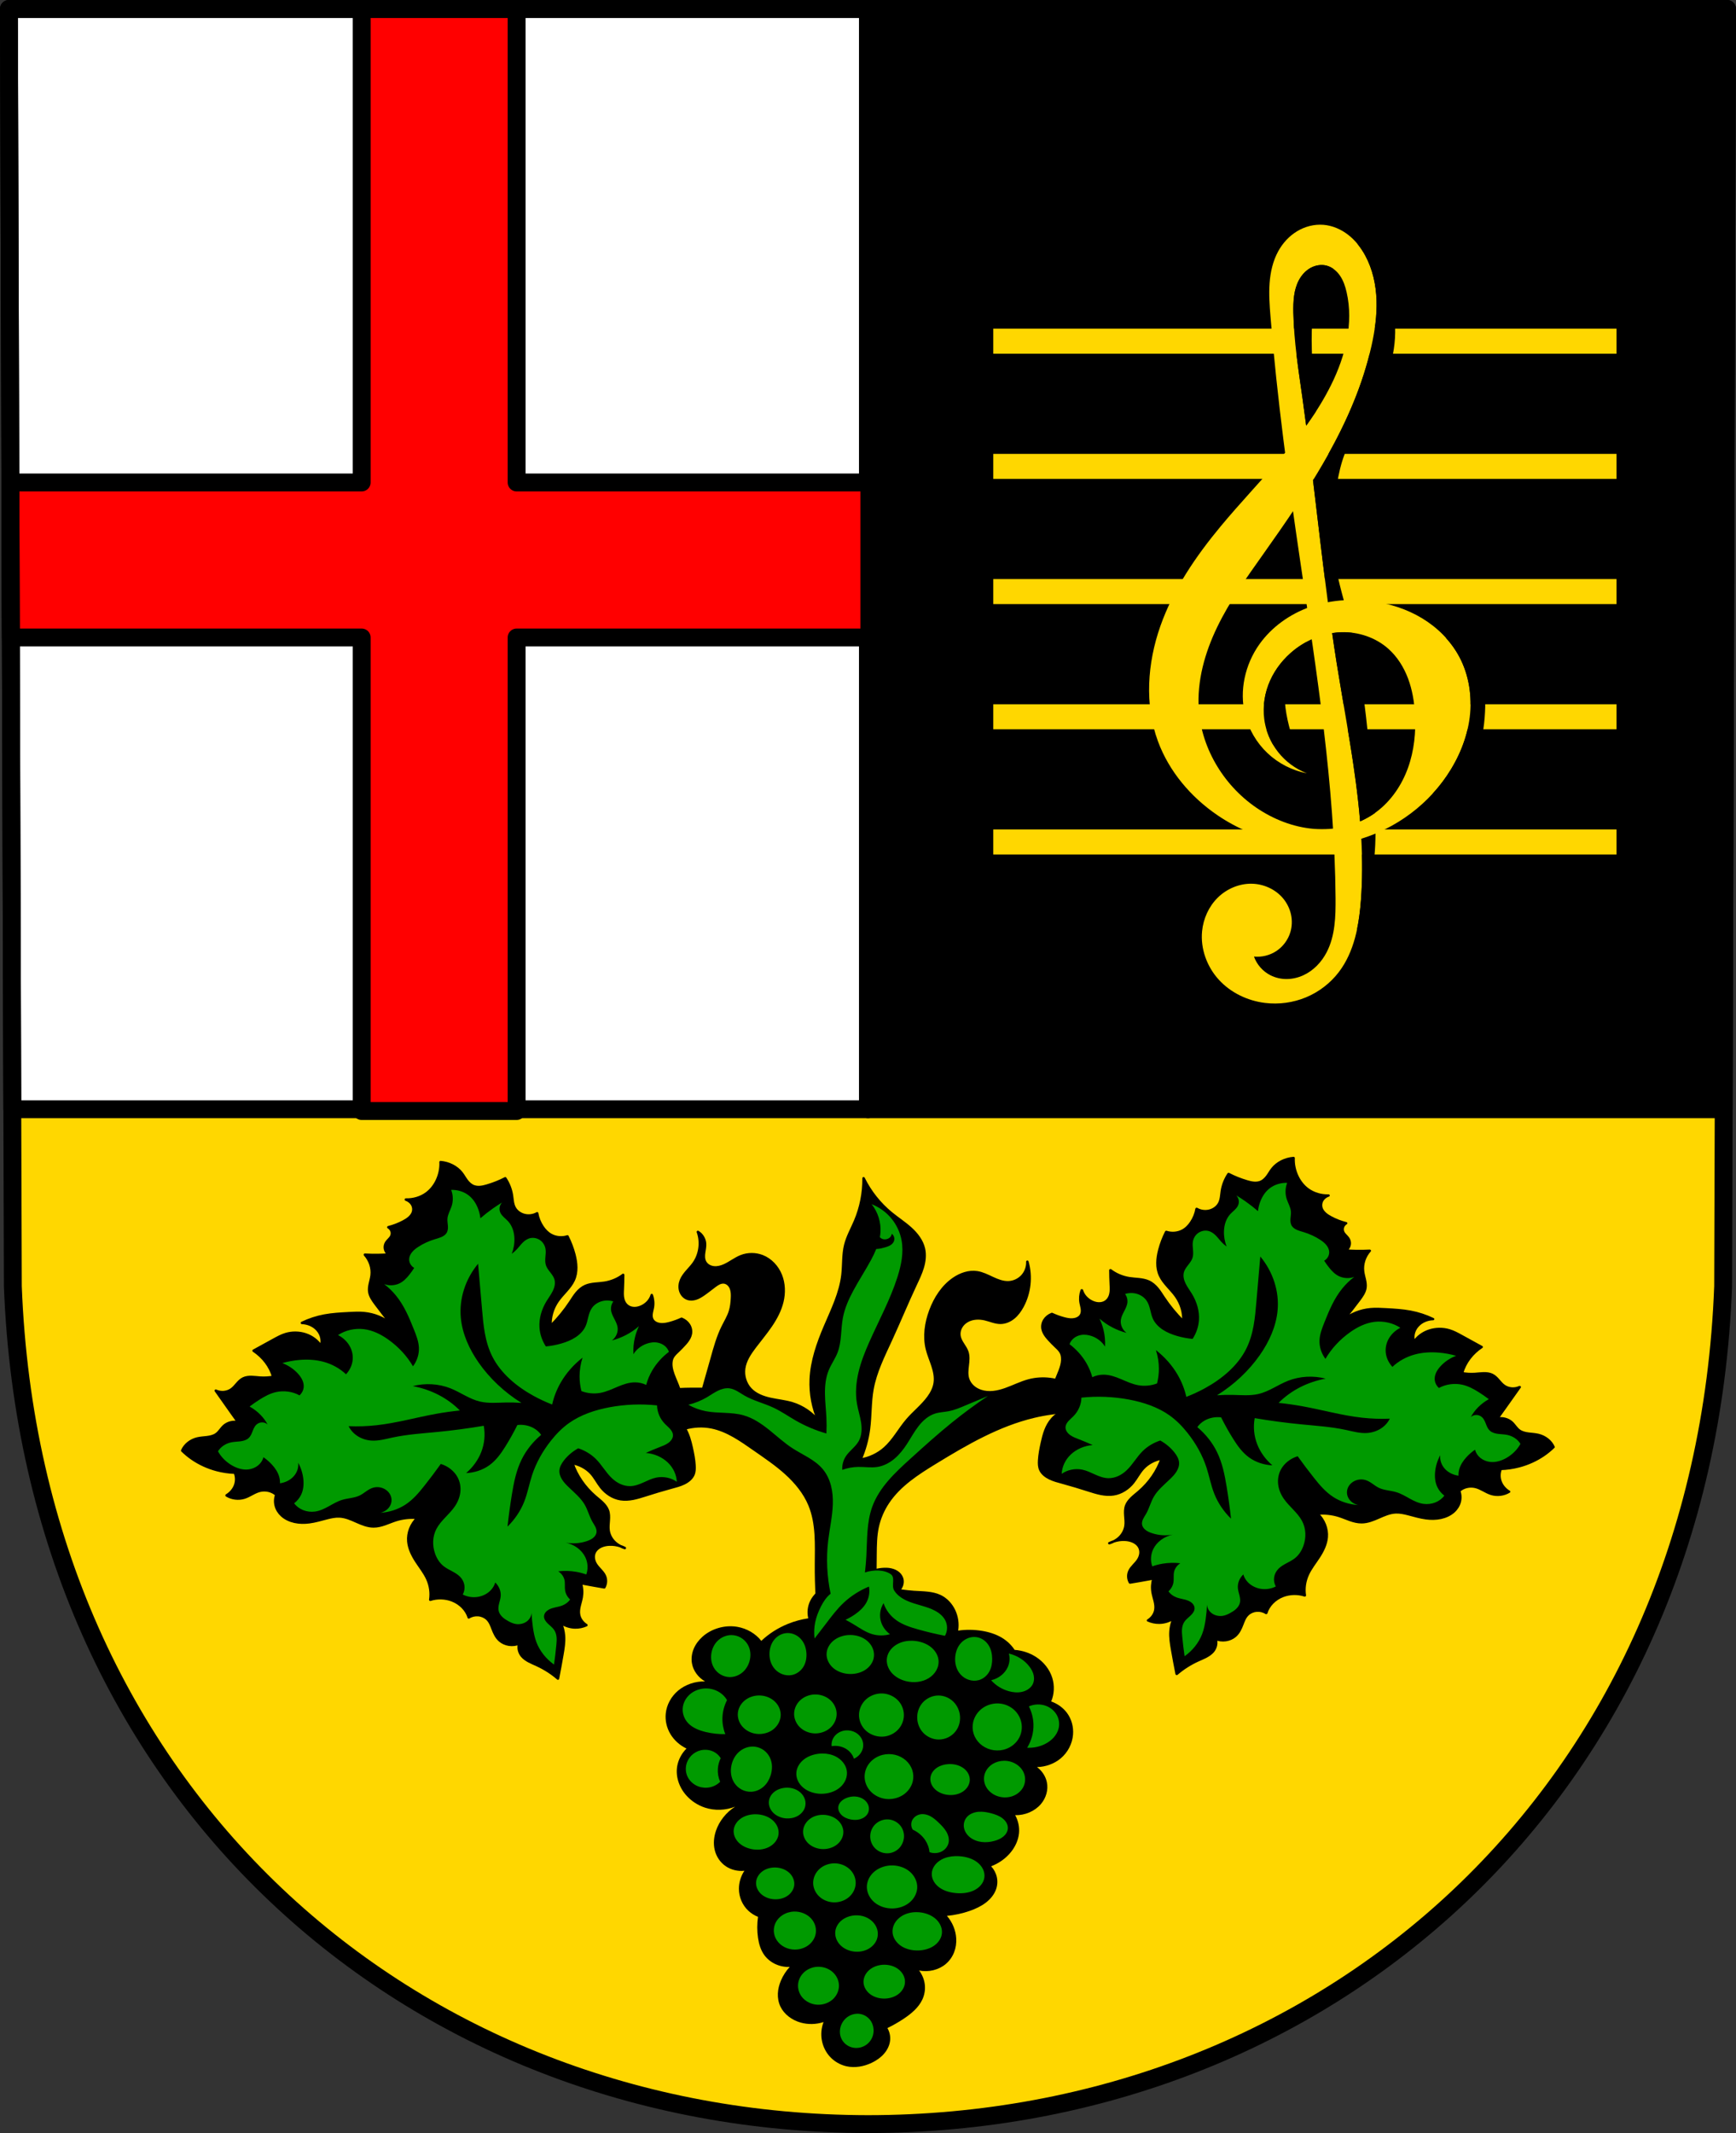 <?xml version="1.0" encoding="UTF-8" standalone="no"?>
<!-- Created with Inkscape (http://www.inkscape.org/) -->

<svg
   xmlns:dc="http://purl.org/dc/elements/1.1/"
   xmlns:cc="http://creativecommons.org/ns#"
   xmlns:rdf="http://www.w3.org/1999/02/22-rdf-syntax-ns#"
   xmlns:svg="http://www.w3.org/2000/svg"
   xmlns="http://www.w3.org/2000/svg"
   xmlns:sodipodi="http://sodipodi.sourceforge.net/DTD/sodipodi-0.dtd"
   xmlns:inkscape="http://www.inkscape.org/namespaces/inkscape"
   width="128.55mm"
   height="157.864mm"
   viewBox="0 0 128.55 157.864"
   version="1.1"
   id="svg865"
   inkscape:version="0.92.5 (2060ec1f9f, 2020-04-08)"
   sodipodi:docname="DEU Köwerich COA.svg">
  <rect x="0" y="0" width="128.55" height="157.864" fill="#333333" stroke="none"/>
  <defs
     id="defs859">
    <inkscape:path-effect
       effect="spiro"
       id="path-effect1039"
       is_visible="true" />
    <inkscape:path-effect
       effect="spiro"
       id="path-effect1034"
       is_visible="true" />
    <inkscape:path-effect
       effect="spiro"
       id="path-effect983"
       is_visible="true" />
    <inkscape:path-effect
       effect="spiro"
       id="path-effect979"
       is_visible="true" />
    <inkscape:path-effect
       effect="spiro"
       id="path-effect1335"
       is_visible="true" />
    <inkscape:path-effect
       effect="spiro"
       id="path-effect1231"
       is_visible="true" />
    <inkscape:path-effect
       effect="spiro"
       id="path-effect1227"
       is_visible="true" />
    <inkscape:path-effect
       effect="spiro"
       id="path-effect1152"
       is_visible="true" />
    <inkscape:path-effect
       effect="spiro"
       id="path-effect1128"
       is_visible="true" />
    <inkscape:path-effect
       effect="spiro"
       id="path-effect1114"
       is_visible="true" />
    <inkscape:path-effect
       effect="spiro"
       id="path-effect1091"
       is_visible="true" />
    <inkscape:path-effect
       effect="spiro"
       id="path-effect1086"
       is_visible="true" />
    <inkscape:path-effect
       effect="spiro"
       id="path-effect1046"
       is_visible="true" />
    <inkscape:path-effect
       effect="spiro"
       id="path-effect1042"
       is_visible="true" />
    <inkscape:path-effect
       effect="spiro"
       id="path-effect1037"
       is_visible="true" />
    <inkscape:path-effect
       effect="spiro"
       id="path-effect1033"
       is_visible="true" />
    <inkscape:path-effect
       effect="spiro"
       id="path-effect3644"
       is_visible="true" />
    <inkscape:path-effect
       effect="spiro"
       id="path-effect3636"
       is_visible="true" />
    <inkscape:path-effect
       effect="spiro"
       id="path-effect3544"
       is_visible="true" />
    <inkscape:path-effect
       effect="spiro"
       id="path-effect3466"
       is_visible="true" />
    <inkscape:path-effect
       effect="spiro"
       id="path-effect3544-2"
       is_visible="true" />
    <inkscape:path-effect
       effect="spiro"
       id="path-effect3644-8"
       is_visible="true" />
    <inkscape:path-effect
       effect="spiro"
       id="path-effect3644-3"
       is_visible="true" />
    <inkscape:path-effect
       effect="spiro"
       id="path-effect3636-0"
       is_visible="true" />
    <inkscape:path-effect
       effect="spiro"
       id="path-effect1727-0-1"
       is_visible="true" />
    <inkscape:path-effect
       effect="spiro"
       id="path-effect1731-8-3"
       is_visible="true" />
    <inkscape:path-effect
       effect="spiro"
       id="path-effect1727-3"
       is_visible="true" />
    <inkscape:path-effect
       effect="spiro"
       id="path-effect1731-7"
       is_visible="true" />
    <inkscape:path-effect
       effect="spiro"
       id="path-effect841-8"
       is_visible="true" />
    <inkscape:path-effect
       effect="spiro"
       id="path-effect1086-7"
       is_visible="true" />
    <inkscape:path-effect
       effect="spiro"
       id="path-effect1086-3"
       is_visible="true" />
    <inkscape:path-effect
       effect="spiro"
       id="path-effect1086-5"
       is_visible="true" />
    <inkscape:path-effect
       effect="spiro"
       id="path-effect1086-0"
       is_visible="true" />
    <inkscape:path-effect
       effect="spiro"
       id="path-effect1086-1"
       is_visible="true" />
    <inkscape:path-effect
       effect="spiro"
       id="path-effect1231-6"
       is_visible="true" />
    <inkscape:path-effect
       effect="spiro"
       id="path-effect1227-7"
       is_visible="true" />
    <inkscape:path-effect
       effect="spiro"
       id="path-effect1227-1"
       is_visible="true" />
    <inkscape:path-effect
       effect="spiro"
       id="path-effect1231-0"
       is_visible="true" />
    <inkscape:path-effect
       effect="spiro"
       id="path-effect1227-7-0"
       is_visible="true" />
    <inkscape:path-effect
       effect="spiro"
       id="path-effect1231-6-4"
       is_visible="true" />
    <inkscape:path-effect
       effect="spiro"
       id="path-effect1335-2"
       is_visible="true" />
    <inkscape:path-effect
       effect="spiro"
       id="path-effect1251-0"
       is_visible="true" />
    <inkscape:path-effect
       effect="spiro"
       id="path-effect1251-0-0"
       is_visible="true" />
    <inkscape:path-effect
       effect="spiro"
       id="path-effect1251-0-5"
       is_visible="true" />
    <inkscape:path-effect
       effect="spiro"
       id="path-effect979-7"
       is_visible="true" />
    <inkscape:path-effect
       effect="spiro"
       id="path-effect983-5"
       is_visible="true" />
  </defs>
  <sodipodi:namedview
     id="base"
     pagecolor="#ffffff"
     bordercolor="#666666"
     borderopacity="1.0"
     inkscape:pageopacity="0.0"
     inkscape:pageshadow="2"
     inkscape:zoom="1.3290859"
     inkscape:cx="242.92675"
     inkscape:cy="298.32535"
     inkscape:document-units="mm"
     inkscape:current-layer="layer1"
     showgrid="false"
     inkscape:window-width="1920"
     inkscape:window-height="1046"
     inkscape:window-x="-11"
     inkscape:window-y="-11"
     inkscape:window-maximized="1"
     fit-margin-top="0"
     fit-margin-left="0"
     fit-margin-right="0"
     fit-margin-bottom="0"
     inkscape:snap-global="false"
     inkscape:snap-midpoints="true"
     inkscape:snap-smooth-nodes="true" />
  <g
     inkscape:label="Ebene 1"
     inkscape:groupmode="layer"
     id="layer1"
     transform="translate(27.883,169.39)">
    <path
       style="fill:#ffd700;fill-opacity:1;fill-rule:evenodd;stroke:none;stroke-width:1.323;stroke-linecap:round;stroke-linejoin:round;stroke-miterlimit:4;stroke-dasharray:none;stroke-opacity:1"
       inkscape:connector-curvature="0"
       d="m 100.005,-168.729 -0.291,94.538 c -1.416,37.541 -29.394,61.981 -63.323,62.002 -33.899,-0.046 -61.887,-24.497 -63.323,-62.002 l -0.291,-94.538 h 63.612 z"
       id="path10563-0-6-2-6-6-6"
       sodipodi:nodetypes="ccccccc" />
    <path
       style="fill:#000000;stroke:none;stroke-width:1px;stroke-linecap:butt;stroke-linejoin:miter;stroke-opacity:1"
       d="M 247.104 437.834 C 246.196 437.864 245.281 438.016 244.393 438.199 C 242.711 438.545 241.051 438.993 239.424 439.541 C 239.063 440.333 238.947 441.231 239.072 442.092 C 238.177 442.037 237.28 442.007 236.379 442.023 C 234.552 442.056 232.699 442.263 231.023 442.93 C 228.996 443.737 227.29 445.231 226.389 447.082 C 225.65 448.598 225.458 450.334 225.852 451.955 C 223.91 452.251 222.009 452.769 220.207 453.494 C 217.412 454.619 214.859 456.245 212.732 458.252 C 211.149 456.227 208.691 454.792 206.02 454.334 C 202.534 453.737 198.778 454.847 196.256 457.133 C 195.198 458.091 194.343 459.246 193.822 460.523 C 193.301 461.801 193.118 463.201 193.355 464.547 C 193.718 466.601 195.089 468.486 197.018 469.582 C 194.299 469.508 191.563 470.431 189.543 472.102 C 187.556 473.746 186.282 476.093 186.033 478.537 C 185.833 480.498 186.284 482.509 187.309 484.24 C 188.333 485.971 189.928 487.413 191.83 488.328 C 190.47 489.682 189.556 491.408 189.236 493.225 C 188.724 496.139 189.776 499.206 191.83 501.479 C 193.197 502.991 194.999 504.18 197.018 504.838 C 199.719 505.718 202.784 505.614 205.408 504.557 C 202.895 506.182 200.988 508.581 200.068 511.271 C 199.474 513.011 199.289 514.89 199.717 516.67 C 200.145 518.45 201.214 520.123 202.814 521.205 C 204.289 522.202 206.183 522.662 208.002 522.465 C 207.007 523.975 206.473 525.736 206.477 527.5 C 206.481 529.761 207.401 532.039 209.135 533.646 C 209.902 534.358 210.817 534.934 211.816 535.334 C 211.53 537.281 211.53 539.264 211.816 541.211 C 212.071 542.937 212.568 544.674 213.646 546.107 C 214.421 547.138 215.485 547.983 216.705 548.543 C 217.926 549.103 219.301 549.374 220.664 549.324 C 219.634 550.45 218.807 551.732 218.225 553.102 C 217.732 554.261 217.413 555.489 217.361 556.732 C 217.31 557.976 217.528 559.236 218.07 560.377 C 219.096 562.534 221.265 564.16 223.717 564.854 C 225.794 565.441 228.078 565.391 230.123 564.713 C 229.498 566.366 229.339 568.165 229.666 569.889 C 229.98 571.545 230.748 573.137 231.936 574.418 C 233.123 575.699 234.737 576.659 236.518 577.061 C 238.876 577.592 241.413 577.124 243.568 576.098 C 244.903 575.462 246.127 574.608 247.059 573.525 C 247.99 572.443 248.62 571.125 248.736 569.75 C 248.834 568.595 248.565 567.414 247.973 566.391 C 249.507 565.644 250.986 564.802 252.396 563.873 C 254.589 562.429 256.679 560.695 257.736 558.418 C 258.342 557.112 258.581 555.664 258.422 554.252 C 258.263 552.84 257.707 551.467 256.822 550.303 C 259.435 550.863 262.33 550.159 264.297 548.484 C 265.344 547.593 266.129 546.453 266.609 545.219 C 267.09 543.985 267.271 542.658 267.195 541.35 C 267.064 539.074 266.144 536.842 264.602 535.055 C 266.792 534.85 268.954 534.379 271.01 533.656 C 272.593 533.1 274.127 532.386 275.434 531.395 C 276.74 530.404 277.811 529.12 278.332 527.641 C 278.714 526.555 278.792 525.379 278.553 524.26 C 278.314 523.14 277.759 522.079 276.959 521.205 C 279.129 520.383 281.048 519.013 282.451 517.287 C 283.709 515.74 284.556 513.893 284.74 511.971 C 284.906 510.245 284.531 508.479 283.672 506.936 C 286.408 507.007 289.149 505.83 290.842 503.857 C 292.313 502.143 292.979 499.844 292.521 497.703 C 292.173 496.069 291.183 494.557 289.775 493.506 C 292.176 493.457 294.546 492.597 296.334 491.127 C 298.4 489.428 299.648 486.95 299.844 484.412 C 300.006 482.309 299.454 480.143 298.166 478.396 C 297.095 476.944 295.528 475.806 293.742 475.18 C 294.601 473.092 294.709 470.75 294.047 468.604 C 293.319 466.242 291.661 464.137 289.469 462.729 C 287.722 461.607 285.645 460.922 283.52 460.77 C 282.638 459.432 281.431 458.277 280.012 457.412 C 278.324 456.384 276.36 455.776 274.365 455.453 C 272.181 455.099 269.935 455.076 267.742 455.385 C 268.061 453.427 267.762 451.389 266.891 449.578 C 266.049 447.829 264.639 446.27 262.777 445.408 C 260.548 444.377 257.94 444.423 255.449 444.262 C 254.243 444.183 253.042 444.041 251.844 443.879 C 252.073 443.521 252.273 443.144 252.393 442.736 C 252.568 442.136 252.602 441.491 252.449 440.885 C 252.288 440.246 251.922 439.664 251.445 439.209 C 250.969 438.754 250.385 438.421 249.764 438.199 C 248.91 437.895 248.011 437.804 247.104 437.834 z "
       transform="matrix(0.265,0,0,0.265,-27.883,-169.39)"
       id="path1031" />
    <path
       style="opacity:1;fill:#ffffff;fill-opacity:1;fill-rule:evenodd;stroke:none;stroke-width:5;stroke-linecap:round;stroke-linejoin:round;stroke-miterlimit:4;stroke-dasharray:none;stroke-opacity:1;paint-order:fill markers stroke"
       d="M 2.5 2.5 L 3.447 310.279 L 242.924 310.279 L 242.924 2.5 L 2.5 2.5 z "
       transform="matrix(0.265,0,0,0.265,-27.883,-169.39)"
       id="rect2425" />
    <path
       style="opacity:1;fill:#000000;fill-opacity:1;fill-rule:evenodd;stroke:none;stroke-width:5;stroke-linecap:round;stroke-linejoin:round;stroke-miterlimit:4;stroke-dasharray:none;stroke-opacity:1;paint-order:fill markers stroke"
       d="M 242.924 2.5 L 242.924 310.279 L 482.412 310.279 L 483.359 2.5 L 242.924 2.5 z "
       transform="matrix(0.265,0,0,0.265,-27.883,-169.39)"
       id="rect2425-9" />
    <path
       inkscape:connector-curvature="0"
       style="opacity:1;fill:none;fill-opacity:1;fill-rule:evenodd;stroke:#000000;stroke-width:1.323;stroke-linecap:round;stroke-linejoin:round;stroke-miterlimit:4;stroke-dasharray:none;stroke-opacity:1;paint-order:fill markers stroke"
       d="m 36.39,-168.729 v 81.433 h 63.365 l 0.251,-81.433 z"
       id="rect2425-9-6" />
    <path
       inkscape:connector-curvature="0"
       style="opacity:1;fill:none;fill-opacity:1;fill-rule:evenodd;stroke:#000000;stroke-width:1.323;stroke-linecap:round;stroke-linejoin:round;stroke-miterlimit:4;stroke-dasharray:none;stroke-opacity:1;paint-order:fill markers stroke"
       d="m 36.392,-168.729 v 81.433 h -63.365 l -0.251,-81.433 z"
       id="rect2425-9-6-6" />
    <path
       style="opacity:1;fill:#ff0000;fill-opacity:1;fill-rule:evenodd;stroke:#000000;stroke-width:5;stroke-linecap:round;stroke-linejoin:round;stroke-miterlimit:4;stroke-dasharray:none;stroke-opacity:1;paint-order:fill markers stroke"
       d="M 101.062 2.5 L 101.062 134.74 L 2.906 134.74 L 3.041 178.039 L 101.062 178.039 L 101.062 310.279 L 144.361 310.279 L 144.361 178.039 L 242.93 178.039 L 242.93 134.74 L 144.361 134.74 L 144.361 2.5 L 101.062 2.5 z "
       transform="matrix(0.265,0,0,0.265,-27.883,-169.39)"
       id="rect2495" />
    <path
       style="fill:none;fill-rule:evenodd;stroke:#000000;stroke-width:1.323;stroke-linecap:round;stroke-linejoin:round;stroke-miterlimit:4;stroke-dasharray:none;stroke-opacity:1"
       inkscape:connector-curvature="0"
       d="m 100.005,-168.729 -0.291,94.538 c -1.416,37.541 -29.394,61.981 -63.323,62.002 -33.899,-0.046 -61.887,-24.497 -63.323,-62.002 l -0.291,-94.538 h 63.612 z"
       id="path10563-0-6-2-6-6"
       sodipodi:nodetypes="ccccccc" />
    <g
       id="g1029">
      <path
         inkscape:connector-curvature="0"
         id="path913-5"
         d="M 45.667,-144.138 H 91.819"
         style="fill:none;stroke:#ffd700;stroke-width:1.852;stroke-linecap:butt;stroke-linejoin:miter;stroke-miterlimit:4;stroke-dasharray:none;stroke-opacity:1" />
      <path
         inkscape:connector-curvature="0"
         id="path913-1-8"
         d="M 45.667,-116.343 H 91.819"
         style="fill:none;stroke:#ffd700;stroke-width:1.852;stroke-linecap:butt;stroke-linejoin:miter;stroke-miterlimit:4;stroke-dasharray:none;stroke-opacity:1" />
      <path
         inkscape:connector-curvature="0"
         id="path913-7-6"
         d="M 45.667,-107.078 H 91.819"
         style="fill:none;stroke:#ffd700;stroke-width:1.852;stroke-linecap:butt;stroke-linejoin:miter;stroke-miterlimit:4;stroke-dasharray:none;stroke-opacity:1" />
      <path
         inkscape:connector-curvature="0"
         id="path913-76-2"
         d="M 45.667,-125.608 H 91.819"
         style="fill:none;stroke:#ffd700;stroke-width:1.852;stroke-linecap:butt;stroke-linejoin:miter;stroke-miterlimit:4;stroke-dasharray:none;stroke-opacity:1" />
      <path
         inkscape:connector-curvature="0"
         id="path913-78-7"
         d="M 45.667,-134.873 H 91.819"
         style="fill:none;stroke:#ffd700;stroke-width:1.852;stroke-linecap:butt;stroke-linejoin:miter;stroke-miterlimit:4;stroke-dasharray:none;stroke-opacity:1" />
    </g>
    <path
       transform="translate(138.266,-1.17e-6)"
       style="fill:#ffd700;stroke:none;stroke-width:0.265px;stroke-linecap:butt;stroke-linejoin:miter;stroke-opacity:1;fill-opacity:1"
       d="m -73.297,-98.596 c 0.582,0.059 1.183,-0.091 1.67,-0.415 0.487,-0.325 0.856,-0.822 1.026,-1.382 0.129,-0.424 0.144,-0.881 0.05,-1.314 -0.093,-0.433 -0.295,-0.842 -0.577,-1.184 -0.564,-0.684 -1.446,-1.081 -2.332,-1.096 -0.931,-0.016 -1.854,0.378 -2.517,1.032 -0.663,0.654 -1.067,1.554 -1.158,2.48 -0.128,1.297 0.357,2.627 1.236,3.589 0.878,0.963 2.127,1.561 3.42,1.72 1.027,0.126 2.086,-0.017 3.042,-0.414 0.955,-0.398 1.804,-1.049 2.431,-1.873 1.138,-1.494 1.492,-3.436 1.634,-5.309 0.444,-5.883 -0.867,-11.735 -1.797,-17.561 -1.038,-6.507 -1.605,-13.079 -2.532,-19.603 -0.299,-2.102 -0.635,-4.206 -0.674,-6.329 -0.015,-0.828 0.024,-1.693 0.421,-2.421 0.198,-0.364 0.487,-0.684 0.849,-0.885 0.362,-0.201 0.801,-0.275 1.201,-0.167 0.415,0.112 0.763,0.41 1,0.768 0.237,0.358 0.374,0.774 0.47,1.192 0.532,2.305 -0.092,4.742 -1.144,6.861 -1.971,3.974 -5.333,7.043 -8.168,10.455 -1.853,2.23 -3.517,4.668 -4.48,7.403 -0.963,2.735 -1.181,5.804 -0.176,8.524 0.825,2.233 2.442,4.133 4.411,5.472 2.833,1.928 6.458,2.711 9.801,1.96 2.898,-0.651 5.523,-2.442 7.188,-4.901 0.871,-1.287 1.489,-2.76 1.683,-4.301 0.195,-1.542 -0.047,-3.152 -0.785,-4.52 -0.627,-1.163 -1.598,-2.126 -2.728,-2.811 -1.13,-0.685 -2.415,-1.096 -3.724,-1.273 -1.548,-0.209 -3.151,-0.089 -4.622,0.439 -1.47,0.528 -2.802,1.474 -3.71,2.746 -1.065,1.494 -1.506,3.447 -1.062,5.227 0.268,1.075 0.85,2.071 1.655,2.832 0.805,0.762 1.831,1.288 2.919,1.497 -0.837,-0.322 -1.584,-0.874 -2.137,-1.58 -0.553,-0.706 -0.91,-1.563 -1.023,-2.453 -0.121,-0.961 0.044,-1.953 0.441,-2.836 0.397,-0.884 1.022,-1.66 1.782,-2.261 0.99,-0.784 2.222,-1.274 3.484,-1.313 1.262,-0.039 2.545,0.387 3.487,1.227 0.664,0.591 1.147,1.368 1.459,2.2 0.312,0.832 0.459,1.719 0.511,2.606 0.081,1.355 -0.057,2.733 -0.517,4.01 -0.46,1.277 -1.254,2.448 -2.342,3.259 -1.231,0.918 -2.801,1.338 -4.335,1.271 -1.534,-0.067 -3.03,-0.605 -4.322,-1.434 -2.527,-1.621 -4.289,-4.437 -4.492,-7.433 -0.143,-2.102 0.451,-4.201 1.369,-6.097 0.917,-1.896 2.15,-3.619 3.369,-5.338 3.382,-4.769 6.772,-9.742 8.048,-15.448 0.249,-1.114 0.415,-2.254 0.377,-3.395 -0.038,-1.141 -0.287,-2.287 -0.829,-3.292 -0.318,-0.59 -0.738,-1.13 -1.267,-1.542 -0.529,-0.412 -1.169,-0.691 -1.837,-0.745 -0.682,-0.055 -1.375,0.127 -1.96,0.482 -0.584,0.355 -1.06,0.878 -1.389,1.478 -0.395,0.72 -0.578,1.541 -0.638,2.359 -0.06,0.819 6.8e-5,1.641 0.066,2.46 0.489,6.07 1.317,12.108 2.205,18.133 1.219,8.268 2.552,16.555 2.614,24.912 0.01,1.366 -0.027,2.788 -0.653,4.002 -0.382,0.741 -0.988,1.379 -1.748,1.722 -0.38,0.172 -0.794,0.268 -1.211,0.271 -0.417,0.003 -0.835,-0.09 -1.207,-0.278 -0.565,-0.285 -1.013,-0.793 -1.225,-1.389 z"
       id="path1084-5"
       inkscape:connector-curvature="0"
       inkscape:original-d="m -73.296651,-98.595967 c 0,0 2.528255,-0.730125 2.695401,-1.796933 0.236942,-1.51228 -1.331569,-3.48973 -2.858757,-3.59386 -1.690675,-0.11528 -3.600832,1.81923 -3.675544,3.51218 -0.103773,2.351484 2.362572,4.778213 4.655688,5.309121 1.926098,0.445935 4.144171,-0.822657 5.472477,-2.287005 1.244013,-1.371421 1.451923,-3.466466 1.633575,-5.309116 0.577278,-5.85583 -1.120492,-11.71574 -1.796931,-17.56094 -0.757412,-6.5449 -1.760914,-13.0596 -2.532042,-19.6029 -0.248311,-2.10701 -1.212022,-4.27659 -0.674431,-6.32894 0.359997,-1.37435 1.050754,-3.45477 2.471362,-3.47251 0.816724,-0.0102 1.276719,1.16675 1.470218,1.96029 0.549271,2.25255 -0.210434,4.7385 -1.143502,6.86102 -1.779731,4.04848 -6.150086,6.51963 -8.167875,10.45488 -2.523736,4.92198 -5.738284,10.50305 -4.655691,15.92736 0.458553,2.29757 2.407085,4.25806 4.410655,5.47247 2.849313,1.72704 6.536351,2.6239 9.801449,1.96029 2.841721,-0.57756 5.704449,-2.40897 7.187732,-4.90072 1.511841,-2.53972 2.190757,-6.16314 0.898467,-8.82131 -1.11295,-2.28927 -3.919749,-3.831 -6.452624,-4.08394 -2.958437,-0.29544 -6.40907,0.91724 -8.331232,3.18548 -1.14953,1.3565 -1.597897,3.53211 -1.061823,5.22744 0.632908,2.00157 4.574011,4.32897 4.574011,4.32897 0,0 -2.94373,-2.33914 -3.159467,-4.03327 -0.234159,-1.83879 0.678311,-4.07225 2.222665,-5.09741 1.936107,-1.28521 5.033172,-1.36928 6.971015,-0.0867 1.443988,0.95573 1.957891,3.07514 1.970303,4.80672 0.01866,2.60371 -0.693184,5.82375 -2.858757,7.26941 -2.400714,1.60263 -6.157317,1.27841 -8.657947,-0.16336 -2.507962,-1.446 -4.274136,-4.54605 -4.492331,-7.43277 -0.310966,-4.1141 2.993029,-7.69607 4.737367,-11.43502 2.454811,-5.26184 6.857887,-9.76523 8.04786,-15.44828 0.457842,-2.18655 0.622448,-4.72791 -0.451736,-6.68667 -0.61794,-1.12681 -1.820454,-2.21928 -3.103793,-2.287 -1.291665,-0.0682 -2.640359,0.87811 -3.348828,1.96029 -0.886016,1.35338 -0.574125,3.20143 -0.571751,4.81904 0.0089,6.08876 1.52008,12.0826 2.205325,18.13269 0.939683,8.29654 2.852913,16.56586 2.613721,24.91202 -0.03872,1.35119 0.18706,2.943579 -0.653431,4.002258 -0.933693,1.176076 -2.703037,2.055555 -4.165615,1.715254 -0.601203,-0.139883 -1.225183,-1.388539 -1.225183,-1.388539 z"
       sodipodi:nodetypes="caaaaaaaaaaaaaaaaaaaaacaaaaaaaaaaaaaaaaac"
       inkscape:path-effect="#path-effect1086-1" />
    <path
       inkscape:connector-curvature="0"
       style="fill:#000000;stroke:none;stroke-width:0.265px;stroke-linecap:butt;stroke-linejoin:miter;stroke-opacity:1"
       d="m 72.637,-151.414 c 0.011,0.038 0.018,0.077 0.029,0.115 0.211,0.26 0.395,0.542 0.554,0.837 0.542,1.005 0.79,2.151 0.828,3.292 0.038,1.141 -0.128,2.281 -0.377,3.395 -0.794,3.551 -2.407,6.817 -4.327,9.928 0.361,3.01 0.704,6.022 1.102,9.027 0.388,-0.073 0.781,-0.122 1.177,-0.147 -0.407,-1.497 -0.784,-2.999 -0.811,-4.543 -0.01,-0.585 0.03,-1.169 0.073,-1.752 0.114,-1.534 0.257,-3.089 0.803,-4.526 0.74,-1.947 2.174,-3.561 2.993,-5.476 0.842,-1.967 0.991,-4.232 0.365,-6.279 -0.449,-1.47 -1.289,-2.818 -2.41,-3.87 z m -2.736,1.64 c -0.258,0.013 -0.514,0.089 -0.741,0.215 -0.362,0.201 -0.651,0.521 -0.85,0.884 -0.397,0.727 -0.436,1.593 -0.421,2.421 0.039,2.123 0.376,4.227 0.674,6.329 0.096,0.679 0.187,1.359 0.276,2.039 0.252,-0.35 0.495,-0.705 0.729,-1.067 -0.139,-1.303 -0.239,-2.609 -0.29,-3.919 -0.034,-0.876 -0.049,-1.753 0,-2.628 0.055,-0.98 0.198,-1.98 0.657,-2.847 0.23,-0.433 0.538,-0.823 0.902,-1.152 -0.146,-0.101 -0.305,-0.181 -0.476,-0.227 -0.15,-0.041 -0.306,-0.055 -0.46,-0.048 z m 1.537,27.176 c -0.227,0.007 -0.451,0.034 -0.675,0.069 0.106,0.737 0.216,1.473 0.333,2.208 0.621,3.894 1.41,7.8 1.735,11.718 0.387,-0.17 0.759,-0.373 1.103,-0.619 -0.056,-1.118 -0.166,-2.235 -0.275,-3.349 -0.327,-3.348 -0.643,-6.711 -1.41,-9.983 -0.269,-0.034 -0.54,-0.051 -0.811,-0.043 z m 7.74,0.409 c 0.381,0.419 0.716,0.878 0.985,1.377 0.738,1.368 0.979,2.978 0.784,4.52 -0.195,1.542 -0.812,3.015 -1.683,4.302 -0.32,0.473 -0.677,0.92 -1.063,1.34 1.198,-0.345 2.26,-1.147 2.906,-2.214 0.62,-1.025 0.853,-2.238 0.949,-3.432 0.085,-1.056 0.067,-2.143 -0.292,-3.139 -0.439,-1.218 -1.399,-2.237 -2.586,-2.754 z m -10.297,0.299 c -0.325,0.175 -0.637,0.376 -0.927,0.605 -0.759,0.602 -1.385,1.377 -1.782,2.261 -0.397,0.884 -0.562,1.875 -0.441,2.837 0.081,0.643 0.292,1.269 0.611,1.833 0.124,0.183 0.261,0.357 0.411,0.519 0.508,0.546 1.158,0.961 1.868,1.191 -0.38,-0.851 -0.698,-1.731 -0.949,-2.629 -0.319,-1.139 -0.533,-2.333 -0.365,-3.504 0.169,-1.171 0.737,-2.276 1.573,-3.112 z m 5.09,14.194 c -0.344,0.143 -0.694,0.269 -1.05,0.378 0.083,1.517 0.087,3.035 -0.028,4.556 -0.056,0.744 -0.149,1.499 -0.308,2.232 0.802,-2.022 1.269,-4.176 1.367,-6.348 0.012,-0.273 0.017,-0.545 0.019,-0.818 z"
       id="path1089-7" />
    <g
       id="g2028"
       transform="matrix(0.973,1.187,-1.344,0.86,-38.742,-47.862)"
       style="stroke-width:0.641">
      <g
         id="g2023"
         style="stroke-width:0.641" />
    </g>
    <g
       id="g2062-2"
       transform="translate(140.645)">
      <path
         sodipodi:nodetypes="accccccccssccccscsccccscccccccccccccccccssccscscccccsscccssccccsccscsccccscccccscscccccsccccccccccsscccccccccccccccccccsscccccccsccccsccscccccccccccccscccccccccccccscaaccc"
         inkscape:connector-curvature="0"
         id="path1249-6-7-8"
         transform="matrix(0.258,0.314,-0.356,0.227,161.858,-226.574)"
         d="m -0.654,708.43 c 0.951,0.381 2.118,-0.579 3.072,-0.1 -0.183,0.883 -0.148,1.809 0.1,2.676 0.45,1.575 1.559,2.865 2.676,4.062 0.781,0.838 1.584,1.66 2.477,2.379 0.476,0.383 0.993,0.744 1.586,0.893 0.746,0.187 1.545,0.015 2.24,-0.314 0.695,-0.329 1.308,-0.808 1.922,-1.271 1.23,-0.927 2.494,-1.808 3.766,-2.676 0.596,-0.407 1.196,-0.813 1.736,-1.291 0.54,-0.478 1.021,-1.033 1.336,-1.682 0.592,-1.22 0.538,-2.682 0.1,-3.965 -0.345,-1.011 -0.914,-1.94 -1.189,-2.973 -0.322,-1.208 -0.215,-2.527 0.297,-3.668 1.511,1.99 2.511,4.366 2.875,6.838 0.083,0.565 0.134,1.136 0.252,1.695 0.118,0.559 0.307,1.112 0.641,1.576 0.38,0.529 0.924,0.913 1.475,1.26 0.551,0.347 1.124,0.673 1.598,1.119 0.55,0.518 0.951,1.193 1.143,1.924 0.121,0.462 0.147,0.945 0.102,1.42 0.165,-0.602 0.445,-1.174 0.836,-1.66 0.3,-0.373 0.663,-0.701 1.088,-0.922 0.425,-0.221 0.916,-0.331 1.391,-0.268 0.45,0.06 0.873,0.274 1.211,0.576 0.338,0.302 0.595,0.691 0.771,1.109 0.314,0.743 0.384,1.583 0.791,2.279 0.397,0.678 1.109,1.165 1.885,1.289 0.233,-0.495 0.464,-0.99 0.693,-1.486 0.335,-0.725 0.664,-1.453 0.99,-2.182 0.568,0.696 1.283,1.275 2.082,1.686 0.502,0.258 1.035,0.45 1.551,0.682 0.515,0.231 1.02,0.507 1.422,0.904 0.574,0.567 0.904,1.373 0.893,2.18 0.593,-0.296 1.109,-0.744 1.486,-1.289 0.497,-0.719 0.745,-1.605 0.693,-2.477 0.465,0.706 1.035,1.343 1.686,1.883 0.926,0.769 2.001,1.333 3.072,1.883 1.38,0.708 2.767,1.403 4.162,2.082 -0.214,-1.443 -0.214,-2.918 0,-4.361 0.076,-0.512 0.178,-1.02 0.223,-1.535 0.045,-0.515 0.029,-1.043 -0.125,-1.537 -0.253,-0.808 -0.891,-1.485 -1.684,-1.783 0.517,-0.283 0.943,-0.729 1.207,-1.256 0.264,-0.527 0.363,-1.135 0.279,-1.719 -0.121,-0.842 -0.598,-1.585 -1.09,-2.279 -0.413,-0.584 -0.857,-1.18 -0.992,-1.883 -0.107,-0.557 -0.002,-1.151 0.287,-1.639 0.289,-0.488 0.759,-0.864 1.299,-1.037 -0.927,-1.147 -1.301,-2.721 -0.99,-4.162 0.267,-1.239 1.028,-2.365 2.08,-3.072 -1.182,-0.639 -2.196,-1.586 -2.916,-2.721 -0.695,-1.096 -1.108,-2.341 -1.643,-3.523 -0.552,-1.221 -1.257,-2.403 -2.279,-3.27 -1.246,-1.056 -2.936,-1.569 -4.559,-1.387 0.613,-1.062 1.466,-1.985 2.477,-2.68 0.554,-0.381 1.153,-0.693 1.721,-1.055 0.567,-0.361 1.111,-0.781 1.502,-1.328 0.589,-0.824 0.783,-1.86 0.947,-2.859 0.164,-1 0.327,-2.034 0.875,-2.887 0.395,-0.615 0.964,-1.093 1.541,-1.541 0.814,-0.631 1.664,-1.225 2.383,-1.963 0.578,-0.593 1.069,-1.281 1.381,-2.049 0.311,-0.768 0.438,-1.618 0.301,-2.436 -0.118,-0.704 -0.432,-1.374 -0.898,-1.914 -0.467,-0.54 -1.084,-0.951 -1.764,-1.17 -0.087,-0.488 -0.041,-0.998 0.131,-1.463 0.171,-0.465 0.467,-0.884 0.85,-1.199 0.388,-0.32 0.853,-0.53 1.316,-0.727 0.463,-0.197 0.936,-0.387 1.348,-0.676 0.853,-0.598 1.39,-1.62 1.4,-2.662 -0.808,0.289 -1.714,0.289 -2.521,0 -0.733,-0.262 -1.381,-0.761 -1.822,-1.402 0.582,-0.871 1.053,-1.814 1.4,-2.803 0.52,-1.48 0.757,-3.058 0.701,-4.625 -0.027,-0.754 -0.12,-1.505 -0.279,-2.242 -1.147,-0.315 -2.44,-0.045 -3.365,0.701 -0.431,0.347 -0.779,0.783 -1.164,1.18 -0.385,0.397 -0.826,0.767 -1.357,0.922 -0.338,0.099 -0.697,0.106 -1.049,0.102 -0.352,-0.004 -0.707,-0.018 -1.055,0.039 -0.428,0.07 -0.836,0.249 -1.178,0.518 -0.341,0.268 -0.614,0.624 -0.783,1.023 -0.279,-0.701 -0.56,-1.401 -0.842,-2.102 -0.602,-1.497 -1.209,-2.994 -1.822,-4.486 -0.066,0.45 -0.261,0.88 -0.557,1.225 -0.296,0.345 -0.691,0.605 -1.125,0.738 -0.477,0.147 -0.984,0.143 -1.482,0.156 -0.498,0.013 -1.011,0.048 -1.461,0.264 -0.441,0.212 -0.786,0.584 -1.064,0.986 -0.278,0.402 -0.5,0.842 -0.758,1.258 -0.386,0.622 -0.858,1.189 -1.4,1.682 -0.66,-0.791 -1.185,-1.697 -1.543,-2.664 -0.348,-0.941 -0.538,-1.94 -0.561,-2.943 -1.263,0.511 -2.523,1.026 -3.783,1.543 -0.678,0.278 -1.363,0.56 -1.963,0.98 -0.947,0.663 -1.651,1.664 -1.955,2.779 -0.304,1.115 -0.206,2.335 0.273,3.387 -0.591,-0.216 -1.119,-0.597 -1.512,-1.088 -0.393,-0.491 -0.649,-1.091 -0.73,-1.715 -0.108,-0.827 0.095,-1.691 0.561,-2.383 -1.222,0.579 -2.359,1.337 -3.363,2.242 -1.033,0.931 -1.92,2.01 -2.803,3.084 -0.553,0.672 -1.109,1.347 -1.543,2.102 -0.846,1.471 -1.196,3.223 -0.98,4.906 -0.486,-1.458 -0.999,-2.907 -1.541,-4.346 -0.305,-0.81 -0.637,-1.644 -1.262,-2.242 -0.387,-0.371 -0.866,-0.629 -1.352,-0.854 -0.486,-0.225 -0.987,-0.421 -1.451,-0.688 -1.214,-0.696 -2.14,-1.877 -2.523,-3.223 -0.397,0.623 -0.818,1.229 -1.262,1.82 -0.359,0.479 -0.733,0.947 -1.121,1.402 -0.037,-0.429 -0.231,-0.842 -0.535,-1.146 -0.304,-0.304 -0.718,-0.498 -1.146,-0.535 -0.467,-0.041 -0.944,0.096 -1.402,0 -0.317,-0.066 -0.61,-0.247 -0.812,-0.5 -0.203,-0.253 -0.314,-0.578 -0.309,-0.902 -0.728,0.569 -1.532,1.042 -2.383,1.402 -0.377,0.16 -0.766,0.297 -1.17,0.361 -0.404,0.065 -0.824,0.053 -1.211,-0.082 -0.467,-0.163 -0.868,-0.507 -1.1,-0.943 -0.231,-0.437 -0.29,-0.962 -0.162,-1.439 -0.689,1.021 -1.754,1.782 -2.943,2.104 -1.002,0.271 -2.072,0.233 -3.084,0 -1.17,-0.27 -2.278,-0.8 -3.223,-1.541 -0.723,1.206 -0.882,2.736 -0.422,4.064 0.185,0.535 0.464,1.033 0.664,1.562 0.2,0.529 0.322,1.113 0.178,1.66 -0.095,0.36 -0.3,0.684 -0.551,0.959 -0.251,0.275 -0.549,0.505 -0.852,0.723 -0.919,0.661 -1.907,1.226 -2.943,1.682 0.461,1.052 1.133,2.01 1.963,2.803 0.601,0.574 1.301,1.083 1.682,1.822 0.336,0.653 0.379,1.451 0.115,2.137 -0.264,0.686 -0.828,1.248 -1.516,1.508 0.65,0.64 1.176,1.406 1.541,2.242 0.289,0.662 0.478,1.384 0.42,2.104 -0.077,0.95 -0.607,1.852 -1.4,2.381 0.603,1.046 1.308,2.034 2.102,2.943 1.1,1.26 2.439,2.41 4.064,2.805 1.548,0.376 3.176,0.028 4.766,0.139 1.679,0.117 3.317,0.763 4.625,1.822 -1.909,0.189 -3.837,0.189 -5.746,0 -0.663,-0.066 -1.326,-0.153 -1.992,-0.145 -0.666,0.008 -1.343,0.117 -1.934,0.426 -0.486,0.254 -0.894,0.632 -1.268,1.033 -0.374,0.401 -0.719,0.828 -1.113,1.209 -0.853,0.823 -1.931,1.41 -3.084,1.682 0.737,0.529 1.484,1.043 2.242,1.541 0.535,0.352 1.082,0.703 1.502,1.186 0.21,0.241 0.387,0.514 0.498,0.814 0.111,0.3 0.153,0.628 0.102,0.943 -0.055,0.34 -0.218,0.659 -0.443,0.92 -0.225,0.261 -0.51,0.466 -0.816,0.623 -0.858,0.439 -1.907,0.49 -2.805,0.139 0.477,0.645 1.107,1.179 1.822,1.543 0.367,0.187 0.757,0.329 1.113,0.535 0.356,0.206 0.686,0.488 0.85,0.865 0.105,0.244 0.135,0.518 0.102,0.781 -0.033,0.264 -0.127,0.518 -0.26,0.748 -0.266,0.46 -0.678,0.816 -1.104,1.135 -0.571,0.428 -1.182,0.804 -1.822,1.121 -0.123,0.571 -0.052,1.181 0.199,1.709 0.251,0.528 0.682,0.97 1.203,1.234 0.487,0.248 1.04,0.339 1.586,0.355 0.546,0.016 1.091,-0.041 1.637,-0.076 0.886,-0.057 1.845,-0.344 2.664,0 2.545,1.068 3.237,4.883 5.799,5.91 z m 28.201,7.902 c -0.074,0.268 -0.131,0.541 -0.154,0.818 0.083,-0.266 0.128,-0.541 0.154,-0.818 z"
         style="fill:#000000;stroke:#000000;stroke-width:0.45;stroke-linecap:round;stroke-linejoin:round;stroke-miterlimit:4;stroke-dasharray:none;stroke-opacity:1" />
      <path
         style="fill:#009a00;fill-opacity:1;stroke:none;stroke-width:0.641px;stroke-linecap:butt;stroke-linejoin:miter;stroke-opacity:1"
         d="m 32.623,648.814 c -0.799,0.579 -1.534,1.248 -2.186,1.988 -0.899,1.021 -1.644,2.19 -2.086,3.477 -0.491,1.429 -0.595,2.989 -0.299,4.471 -0.901,0.058 -1.816,-0.135 -2.617,-0.553 -0.801,-0.418 -1.485,-1.06 -1.953,-1.832 -0.555,-0.916 -0.803,-2.015 -0.695,-3.08 -1.477,0.454 -2.756,1.516 -3.477,2.883 -0.714,1.355 -0.873,2.941 -0.795,4.471 0.112,2.206 0.692,4.386 1.689,6.357 -1.256,-0.054 -2.492,-0.512 -3.479,-1.291 -0.926,-0.731 -1.614,-1.714 -2.285,-2.684 -1.363,-1.97 -2.727,-3.983 -3.477,-6.258 -0.308,-0.933 -0.508,-1.902 -0.596,-2.881 -0.206,0.851 -0.804,1.599 -1.59,1.986 -0.7,0.345 -1.505,0.404 -2.285,0.396 -0.531,-0.004 -1.062,-0.038 -1.59,-0.098 0.008,-0.333 -0.071,-0.667 -0.227,-0.961 -0.156,-0.294 -0.389,-0.547 -0.668,-0.729 -0.402,-0.262 -0.891,-0.367 -1.371,-0.361 -0.48,0.004 -0.953,0.116 -1.41,0.262 -0.992,0.316 -1.929,0.794 -2.781,1.391 -0.316,0.221 -0.623,0.459 -0.963,0.641 -0.34,0.181 -0.723,0.305 -1.107,0.275 -0.479,-0.038 -0.91,-0.305 -1.281,-0.609 -0.372,-0.304 -0.709,-0.653 -1.119,-0.902 -0.691,-0.42 -1.524,-0.521 -2.285,-0.795 -0.994,-0.358 -1.874,-1.027 -2.484,-1.889 -0.637,0.808 -0.962,1.857 -0.895,2.883 0.064,0.962 0.459,1.879 0.994,2.682 0.392,0.587 0.86,1.124 1.391,1.59 -0.903,0.153 -1.798,0.352 -2.682,0.596 -0.636,0.176 -1.267,0.374 -1.889,0.596 0.359,-0.015 0.721,0.07 1.035,0.244 0.314,0.174 0.579,0.437 0.754,0.75 0.159,0.285 0.245,0.605 0.309,0.926 0.064,0.321 0.105,0.645 0.188,0.961 0.293,1.123 1.074,2.069 1.988,2.783 0.798,0.623 1.712,1.097 2.682,1.391 -0.423,0.108 -0.855,0.175 -1.291,0.199 -0.517,0.026 -1.038,-0.003 -1.553,0.051 -0.515,0.054 -1.038,0.204 -1.428,0.545 -0.232,0.203 -0.407,0.466 -0.512,0.756 -0.105,0.29 -0.141,0.604 -0.111,0.91 0.059,0.613 0.376,1.185 0.82,1.611 0.377,0.362 0.837,0.624 1.281,0.898 0.444,0.275 0.886,0.575 1.203,0.99 0.302,0.396 0.473,0.874 0.641,1.344 0.168,0.469 0.342,0.946 0.65,1.338 0.467,0.592 1.197,0.926 1.932,1.096 0.735,0.169 1.495,0.194 2.242,0.295 1.728,0.233 3.417,0.885 4.768,1.988 0.978,0.799 1.767,1.828 2.285,2.98 -0.597,0.664 -1.263,1.264 -1.986,1.787 -0.718,0.52 -1.499,0.967 -2.344,1.236 -0.845,0.269 -1.759,0.355 -2.623,0.156 -0.615,-0.141 -1.189,-0.421 -1.768,-0.674 -0.578,-0.252 -1.18,-0.484 -1.811,-0.52 -0.679,-0.038 -1.368,0.161 -1.922,0.555 -0.554,0.393 -0.969,0.978 -1.156,1.631 0.543,0.038 1.072,0.248 1.49,0.596 0.458,0.381 0.768,0.908 1.062,1.426 0.294,0.518 0.589,1.049 1.023,1.457 0.677,0.635 1.677,0.905 2.582,0.695 -0.675,0.514 -1.41,0.948 -2.186,1.291 -0.855,0.379 -1.758,0.647 -2.682,0.795 0.714,0.169 1.413,0.401 2.086,0.695 0.997,0.436 1.935,1.006 2.781,1.689 -0.991,-0.14 -2.027,0.074 -2.881,0.596 -0.548,0.335 -1.028,0.805 -1.291,1.391 -0.186,0.415 -0.259,0.88 -0.207,1.332 0.052,0.452 0.228,0.89 0.504,1.252 1.46,-0.346 2.988,-0.414 4.473,-0.199 0.989,0.143 1.959,0.411 2.881,0.795 0.079,-0.641 0.32,-1.263 0.695,-1.789 0.604,-0.848 1.517,-1.416 2.432,-1.914 0.914,-0.498 1.868,-0.958 2.635,-1.662 0.799,-0.734 1.363,-1.72 1.59,-2.781 -0.625,-0.702 -1.325,-1.337 -2.086,-1.889 -0.975,-0.706 -2.049,-1.275 -3.18,-1.688 1.951,-0.437 3.985,-0.506 5.961,-0.199 1.475,0.229 2.917,0.664 4.271,1.291 0.246,-1.146 0.414,-2.308 0.498,-3.477 0.248,-3.452 -0.259,-7.038 -1.988,-10.035 -1.554,-2.693 -3.982,-4.75 -6.357,-6.756 -2.19,-1.849 -4.377,-3.703 -6.559,-5.562 3.639,-0.019 7.27,1.311 10.035,3.676 2.319,1.983 4.003,4.631 5.166,7.451 1.346,3.265 2.027,6.801 1.988,10.332 0.458,-0.754 0.955,-1.484 1.49,-2.186 0.872,-1.144 1.857,-2.237 2.383,-3.576 0.688,-1.753 0.507,-3.721 0.895,-5.564 0.444,-2.112 1.666,-4.052 3.379,-5.365 -0.634,1.413 -1.04,2.929 -1.193,4.471 -0.155,1.559 -0.054,3.143 0.299,4.67 0.918,-1.002 1.879,-1.963 2.881,-2.881 2.526,-2.314 5.313,-4.351 7.65,-6.855 1.064,-1.14 2.028,-2.371 2.881,-3.676 0.422,0.701 0.648,1.516 0.648,2.334 0,0.818 -0.227,1.635 -0.648,2.336 -0.631,1.048 -1.652,1.789 -2.584,2.582 -1.929,1.64 -3.565,3.589 -5.266,5.465 -1.778,1.961 -3.633,3.85 -5.562,5.662 1.183,1.194 2.664,2.091 4.271,2.584 1.537,0.472 3.186,0.573 4.77,0.297 -0.877,1.105 -2.116,1.918 -3.479,2.285 -1.448,0.39 -2.981,0.281 -4.471,0.1 -1.52,-0.185 -3.031,-0.44 -4.527,-0.766 -0.684,0.707 -1.096,1.671 -1.135,2.654 -0.023,0.576 0.081,1.156 0.299,1.689 1.902,-0.353 3.873,-0.321 5.762,0.098 2.24,0.496 4.325,1.518 6.357,2.584 1.812,0.951 3.601,1.944 5.365,2.98 -1.83,0.196 -3.698,0.026 -5.463,-0.496 -1.669,-0.494 -3.232,-1.296 -4.869,-1.889 -2.32,-0.84 -4.785,-1.256 -7.252,-1.291 -1.504,-0.023 -3.02,0.099 -4.471,0.496 -2.427,0.665 -4.595,2.085 -6.459,3.775 -1.982,1.797 -3.667,3.921 -4.967,6.26 1.039,0.771 1.792,1.919 2.086,3.18 0.095,0.407 0.144,0.825 0.26,1.227 0.116,0.402 0.309,0.796 0.635,1.059 0.23,0.185 0.516,0.293 0.809,0.332 0.293,0.038 0.593,0.008 0.879,-0.066 0.572,-0.148 1.083,-0.464 1.592,-0.764 0.715,-0.422 1.444,-0.818 2.186,-1.191 -0.722,1.21 -0.975,2.691 -0.695,4.072 0.268,1.325 1.022,2.546 2.086,3.379 -0.067,-1.227 0.461,-2.475 1.391,-3.279 0.591,-0.512 1.313,-0.838 2.008,-1.195 0.695,-0.357 1.392,-0.766 1.867,-1.387 0.358,-0.468 0.572,-1.038 0.658,-1.621 0.087,-0.583 0.049,-1.179 -0.062,-1.758 -0.29,-1.503 -1.066,-2.875 -1.391,-4.371 -0.255,-1.177 -0.221,-2.415 0.1,-3.576 1.037,-0.418 2.159,-0.621 3.277,-0.596 0.691,0.015 1.404,0.127 1.988,0.496 0.522,0.33 0.905,0.846 1.164,1.406 0.259,0.56 0.402,1.168 0.523,1.773 0.278,1.383 0.46,2.812 1.094,4.072 0.528,1.052 1.346,1.935 1.887,2.98 0.172,0.333 0.315,0.682 0.51,1.002 0.194,0.32 0.449,0.617 0.783,0.787 0.362,0.184 0.79,0.202 1.186,0.111 0.395,-0.091 0.762,-0.286 1.1,-0.51 0.992,-0.658 1.794,-1.598 2.285,-2.682 -0.571,1.366 -0.459,2.998 0.297,4.271 0.577,0.972 1.512,1.728 2.584,2.088 0.144,-0.58 0.344,-1.147 0.596,-1.689 0.424,-0.912 0.997,-1.755 1.689,-2.484 8.27e-4,0.654 0.254,1.306 0.695,1.789 0.461,0.505 1.1,0.814 1.59,1.291 0.464,0.452 0.779,1.052 0.893,1.689 0.586,0.038 1.182,-0.104 1.689,-0.398 0.351,-0.203 0.656,-0.474 0.969,-0.732 0.313,-0.259 0.642,-0.51 1.02,-0.658 0.241,-0.095 0.499,-0.146 0.758,-0.135 0.259,0.011 0.518,0.089 0.732,0.234 0.218,0.148 0.385,0.361 0.504,0.596 0.119,0.234 0.192,0.49 0.246,0.748 0.107,0.515 0.141,1.051 0.342,1.537 0.187,0.452 0.511,0.837 0.881,1.156 0.37,0.319 0.787,0.577 1.205,0.83 1.079,0.653 2.173,1.284 3.279,1.889 -0.09,-1.738 -0.683,-3.449 -1.689,-4.869 -0.57,-0.805 -1.265,-1.513 -1.986,-2.186 -0.67,-0.624 -1.366,-1.222 -2.086,-1.789 0.534,0.357 1.223,0.472 1.842,0.303 0.619,-0.169 1.157,-0.617 1.436,-1.195 0.193,-0.4 0.264,-0.848 0.299,-1.291 0.034,-0.436 0.038,-0.879 -0.047,-1.309 -0.084,-0.429 -0.26,-0.847 -0.549,-1.176 -0.316,-0.359 -0.749,-0.594 -1.186,-0.787 -0.437,-0.194 -0.891,-0.354 -1.299,-0.604 -0.815,-0.498 -1.406,-1.348 -1.59,-2.285 0.685,0.275 1.453,0.336 2.174,0.178 0.721,-0.158 1.394,-0.537 1.9,-1.074 0.56,-0.593 0.914,-1.374 0.992,-2.186 -0.598,-0.109 -1.161,-0.397 -1.6,-0.818 -0.439,-0.421 -0.75,-0.973 -0.883,-1.566 -0.124,-0.551 -0.096,-1.125 -0.051,-1.688 0.045,-0.563 0.108,-1.128 0.051,-1.689 -0.096,-0.942 -0.527,-1.826 -1.094,-2.584 -0.968,-1.295 -2.386,-2.28 -3.975,-2.582 -1.728,-0.329 -3.513,0.149 -5.266,0 -0.964,-0.082 -1.914,-0.359 -2.75,-0.846 -0.836,-0.487 -1.552,-1.189 -2.018,-2.037 -0.625,-1.139 -0.772,-2.531 -0.398,-3.775 1.654,0.106 3.312,0.172 4.969,0.199 1.639,0.026 3.308,0.011 4.867,-0.496 1.425,-0.463 2.715,-1.335 3.676,-2.484 -0.341,0.285 -0.759,0.477 -1.197,0.549 -0.438,0.072 -0.895,0.023 -1.309,-0.139 -0.414,-0.161 -0.783,-0.435 -1.057,-0.785 -0.274,-0.35 -0.452,-0.774 -0.51,-1.215 -0.054,-0.409 -0.004,-0.832 0.15,-1.215 0.154,-0.383 0.413,-0.724 0.744,-0.971 0.372,-0.277 0.818,-0.43 1.264,-0.557 0.446,-0.127 0.902,-0.233 1.318,-0.436 0.914,-0.445 1.554,-1.303 2.385,-1.889 0.694,-0.49 1.504,-0.779 2.291,-1.098 0.787,-0.319 1.58,-0.685 2.18,-1.287 0.48,-0.482 0.817,-1.104 0.957,-1.77 0.14,-0.665 0.083,-1.371 -0.162,-2.006 -0.651,0.147 -1.335,0.147 -1.986,0 -0.964,-0.217 -1.835,-0.747 -2.584,-1.391 -0.844,-0.726 -1.554,-1.604 -2.086,-2.582 0.701,0.618 1.649,0.945 2.582,0.893 0.894,-0.051 1.763,-0.448 2.385,-1.092 -0.331,-0.224 -0.633,-0.492 -0.895,-0.795 -0.586,-0.678 -0.958,-1.519 -1.191,-2.385 -0.175,-0.648 -0.275,-1.316 -0.299,-1.986 0.562,0.245 1.201,0.311 1.801,0.188 0.6,-0.124 1.159,-0.436 1.578,-0.883 0.666,-0.71 0.947,-1.711 0.992,-2.684 0.056,-1.202 -0.221,-2.418 -0.793,-3.477 -0.952,-0.132 -1.957,0.166 -2.684,0.795 -0.38,0.329 -0.682,0.737 -1.029,1.1 -0.348,0.362 -0.763,0.689 -1.256,0.787 -0.283,0.056 -0.575,0.035 -0.857,-0.021 -0.282,-0.058 -0.556,-0.149 -0.832,-0.232 -0.276,-0.083 -0.558,-0.158 -0.846,-0.18 -0.287,-0.023 -0.582,0.015 -0.842,0.139 -0.251,0.121 -0.461,0.327 -0.586,0.576 -0.125,0.249 -0.163,0.541 -0.109,0.814 -0.358,-0.655 -0.626,-1.359 -0.795,-2.086 -0.181,-0.78 -0.249,-1.586 -0.199,-2.385 -0.704,0.167 -1.4,0.365 -2.086,0.596 -0.977,0.328 -1.951,0.729 -2.744,1.387 -1.06,0.88 -1.736,2.206 -1.826,3.58 -0.543,0.078 -1.112,-0.026 -1.59,-0.297 -0.415,-0.234 -0.757,-0.584 -1.018,-0.982 -0.26,-0.399 -0.441,-0.845 -0.572,-1.303 -0.314,-1.094 -0.349,-2.268 -0.1,-3.379 z"
         id="path1289-8-8-4"
         inkscape:connector-curvature="0"
         sodipodi:nodetypes="ccccccccccccccccccccccccccccccccccccccccccccccccccccccccccccccccccccccccccccccccccccccccccccccccccscccccccccccccccccccccccccccccccccccccccccccccccccccccccccccccccccccccccccccccccccccccccccccccccccccccccccccccccccscccccccccccccccccccccc"
         transform="matrix(0.258,0.314,-0.356,0.227,161.858,-226.574)" />
      <g
         style="stroke-width:0.641"
         transform="matrix(-0.973,1.187,1.344,0.86,-169.764,-47.862)"
         id="g2028-5-6">
        <g
           style="stroke-width:0.641"
           id="g2023-5-0">
          <path
             style="fill:#000000;stroke:#000000;stroke-width:0.702;stroke-linecap:round;stroke-linejoin:round;stroke-miterlimit:4;stroke-dasharray:none;stroke-opacity:1"
             d="M 123.158 324.971 C 123.236 326.729 122.868 328.5 122.092 330.121 C 121.421 331.523 120.429 332.826 119.09 333.783 C 117.501 334.919 115.442 335.528 113.398 335.469 C 114.165 335.727 114.814 336.249 115.176 336.898 C 115.538 337.548 115.608 338.322 115.373 339.016 C 115.178 339.59 114.785 340.099 114.305 340.523 C 113.825 340.948 113.261 341.291 112.68 341.602 C 111.367 342.302 109.948 342.849 108.475 343.225 C 108.915 343.497 109.245 343.909 109.389 344.367 C 109.532 344.825 109.489 345.328 109.27 345.762 C 108.952 346.388 108.304 346.839 107.904 347.428 C 107.537 347.969 107.395 348.625 107.508 349.248 C 107.621 349.871 107.987 350.456 108.527 350.869 C 107.537 350.938 106.544 350.979 105.551 350.994 C 104.325 351.013 103.099 350.992 101.875 350.928 C 103.311 352.54 103.998 354.654 103.752 356.693 C 103.658 357.474 103.434 358.237 103.264 359.008 C 103.093 359.778 102.974 360.568 103.096 361.346 C 103.292 362.602 104.091 363.713 104.883 364.771 C 106.289 366.651 107.738 368.506 109.225 370.336 C 107.171 368.633 104.475 367.543 101.674 367.283 C 100.238 367.15 98.789 367.23 97.348 367.309 C 95.044 367.434 92.729 367.558 90.473 367.984 C 88.278 368.399 86.152 369.098 84.184 370.051 C 85.567 370.093 86.927 370.594 87.934 371.434 C 88.693 372.066 89.249 372.887 89.527 373.775 C 89.805 374.664 89.803 375.617 89.52 376.504 C 88.572 375.031 87.028 373.865 85.232 373.268 C 83.437 372.67 81.405 372.647 79.592 373.201 C 78.442 373.553 77.397 374.122 76.363 374.688 C 74.441 375.739 72.521 376.793 70.605 377.854 C 71.932 378.742 73.091 379.827 74.018 381.049 C 74.969 382.304 75.676 383.706 76.098 385.17 C 74.908 385.39 73.685 385.465 72.473 385.389 C 71.663 385.338 70.857 385.223 70.045 385.207 C 69.233 385.191 68.396 385.281 67.682 385.623 C 66.954 385.971 66.409 386.551 65.906 387.131 C 65.403 387.711 64.913 388.316 64.252 388.756 C 63.649 389.157 62.918 389.403 62.166 389.457 C 61.414 389.512 60.645 389.373 59.977 389.064 C 61.387 391.075 62.807 393.082 64.234 395.084 C 64.902 396.02 65.569 396.956 66.24 397.891 C 65.538 397.748 64.794 397.767 64.102 397.941 C 63.409 398.116 62.771 398.446 62.26 398.895 C 61.845 399.258 61.519 399.692 61.182 400.113 C 60.844 400.535 60.486 400.955 60.023 401.271 C 59.298 401.769 58.372 401.974 57.463 402.09 C 56.554 402.206 55.63 402.244 54.744 402.457 C 52.839 402.914 51.219 404.218 50.525 405.85 C 51.361 406.673 52.28 407.43 53.268 408.109 C 55.321 409.523 57.673 410.597 60.168 411.252 C 61.834 411.69 63.563 411.943 65.301 412 C 65.733 413.076 65.773 414.271 65.412 415.367 C 65.015 416.574 64.132 417.651 62.957 418.361 C 64.367 419.245 66.266 419.487 67.9 418.988 C 68.69 418.748 69.404 418.349 70.119 417.969 C 70.834 417.588 71.571 417.215 72.379 417.029 C 73.175 416.846 74.026 416.856 74.818 417.053 C 75.611 417.249 76.34 417.632 76.912 418.154 C 76.546 419.15 76.495 420.235 76.768 421.254 C 77.04 422.272 77.635 423.219 78.467 423.965 C 79.432 424.83 80.698 425.413 82.033 425.703 C 83.369 425.993 84.772 426.001 86.133 425.824 C 87.824 425.605 89.451 425.105 91.092 424.682 C 92.256 424.382 93.454 424.118 94.664 424.178 C 96.343 424.26 97.892 424.957 99.396 425.621 C 100.901 426.285 102.48 426.945 104.162 426.953 C 105.279 426.959 106.372 426.675 107.41 426.312 C 108.448 425.95 109.452 425.506 110.504 425.176 C 112.421 424.574 114.492 424.354 116.516 424.539 C 114.69 426.309 113.737 428.756 113.943 431.143 C 114.113 433.101 115.017 434.955 116.121 436.66 C 117.19 438.311 118.463 439.872 119.26 441.639 C 120.085 443.469 120.369 445.487 120.078 447.439 C 122.053 446.799 124.308 446.863 126.234 447.611 C 128.475 448.482 130.225 450.277 130.865 452.363 C 131.624 451.872 132.587 451.637 133.523 451.713 C 134.46 451.789 135.364 452.176 136.008 452.781 C 136.821 453.545 137.19 454.586 137.572 455.578 C 138.027 456.758 138.562 457.963 139.576 458.83 C 140.279 459.431 141.193 459.836 142.158 459.977 C 143.124 460.117 144.138 459.993 145.021 459.623 C 144.651 460.82 144.941 462.16 145.781 463.154 C 146.295 463.762 146.99 464.235 147.727 464.625 C 148.463 465.015 149.244 465.33 150.006 465.68 C 152.154 466.666 154.139 467.935 155.871 469.43 C 156.316 467.19 156.732 464.945 157.123 462.697 C 157.426 460.953 157.714 459.192 157.582 457.432 C 157.489 456.195 157.188 454.971 156.691 453.812 C 157.814 454.623 159.246 455.089 160.695 455.117 C 161.795 455.138 162.9 454.911 163.875 454.461 C 162.779 453.781 162.019 452.696 161.814 451.527 C 161.671 450.709 161.792 449.873 161.982 449.062 C 162.173 448.252 162.432 447.453 162.574 446.635 C 162.8 445.332 162.719 443.988 162.336 442.715 C 163.633 442.954 164.932 443.188 166.232 443.414 C 167.123 443.569 168.014 443.721 168.906 443.869 C 169.495 442.841 169.534 441.577 169.008 440.523 C 168.468 439.442 167.406 438.636 166.713 437.625 C 166.323 437.056 166.05 436.418 165.973 435.756 C 165.895 435.094 166.02 434.408 166.377 433.822 C 166.754 433.204 167.379 432.715 168.09 432.4 C 168.801 432.086 169.595 431.938 170.389 431.902 C 171.424 431.856 172.463 432.015 173.434 432.336 C 172.75 431.982 172.126 431.537 171.623 430.996 C 170.826 430.14 170.311 429.085 170.15 427.986 C 170.012 427.04 170.13 426.079 170.199 425.127 C 170.268 424.175 170.283 423.198 169.941 422.293 C 169.642 421.499 169.082 420.798 168.445 420.178 C 167.809 419.557 167.091 419.006 166.412 418.422 C 163.443 415.865 161.222 412.636 160.018 409.131 C 162.05 409.503 163.927 410.509 165.238 411.93 C 166.359 413.144 167.053 414.619 168.076 415.898 C 169.375 417.522 171.287 418.841 173.504 419.188 C 174.683 419.372 175.898 419.277 177.066 419.047 C 178.235 418.817 179.366 418.454 180.492 418.096 C 182.898 417.332 185.31 416.588 187.754 415.926 C 188.975 415.595 190.214 415.279 191.334 414.736 C 192.454 414.194 193.462 413.394 193.938 412.348 C 194.315 411.516 194.333 410.592 194.281 409.697 C 194.184 408.02 193.86 406.359 193.494 404.711 C 193.087 402.877 192.593 401.007 191.605 399.375 C 194.037 398.673 196.633 398.534 199.115 399.031 C 203.537 399.917 207.337 402.626 211.043 405.195 C 214.091 407.309 217.185 409.383 219.941 411.865 C 222.698 414.347 225.129 417.277 226.551 420.703 C 228.712 425.913 228.378 431.762 228.34 437.402 C 228.299 443.38 228.632 449.359 229.334 455.295 L 244.842 453.309 C 244.898 447.013 244.965 440.716 245.041 434.42 C 245.072 431.89 245.106 429.339 245.637 426.865 C 246.17 424.383 247.202 422.015 248.619 419.908 C 251.876 415.068 256.964 411.819 261.939 408.773 C 270.65 403.441 279.641 398.226 289.574 395.852 C 292.898 395.057 296.298 394.59 299.713 394.459 L 299.713 387.104 C 296.23 385.208 292.018 384.699 288.184 385.711 C 285.908 386.312 283.798 387.414 281.578 388.195 C 280.468 388.586 279.323 388.897 278.152 389.018 C 276.982 389.138 275.782 389.062 274.664 388.693 C 273.855 388.427 273.092 388.006 272.463 387.432 C 271.834 386.857 271.341 386.127 271.084 385.314 C 270.701 384.103 270.853 382.796 271.002 381.535 C 271.151 380.274 271.291 378.964 270.887 377.76 C 270.626 376.983 270.153 376.297 269.711 375.607 C 269.269 374.917 268.845 374.191 268.699 373.385 C 268.548 372.548 268.716 371.665 269.121 370.918 C 269.527 370.17 270.162 369.559 270.9 369.137 C 272.377 368.293 274.199 368.229 275.855 368.613 C 277.317 368.952 278.73 369.62 280.23 369.607 C 281.573 369.596 282.872 369.025 283.912 368.176 C 284.952 367.327 285.75 366.214 286.393 365.035 C 288.455 361.253 288.967 356.653 287.785 352.51 C 287.846 353.969 287.3 355.445 286.305 356.514 C 285.309 357.583 283.878 358.232 282.418 358.275 C 280.877 358.321 279.394 357.728 277.994 357.082 C 276.594 356.436 275.195 355.719 273.67 355.492 C 271.375 355.151 269.027 355.975 267.109 357.281 C 264.004 359.396 261.866 362.71 260.549 366.229 C 259.27 369.645 258.699 373.419 259.555 376.965 C 259.941 378.566 260.607 380.084 261.119 381.65 C 261.632 383.216 261.992 384.88 261.74 386.508 C 261.516 387.958 260.816 389.297 259.951 390.482 C 258.236 392.833 255.883 394.64 253.986 396.846 C 251.769 399.424 250.175 402.547 247.625 404.797 C 245.733 406.467 243.358 407.585 240.865 407.979 C 242.054 405.259 242.86 402.372 243.252 399.43 C 243.744 395.734 243.585 391.966 244.246 388.297 C 245.115 383.473 247.356 379.026 249.414 374.578 C 251.793 369.436 253.957 364.195 256.373 359.07 C 257.128 357.469 257.911 355.87 258.418 354.174 C 258.925 352.477 259.146 350.659 258.758 348.932 C 258.253 346.686 256.763 344.778 255.055 343.236 C 253.346 341.695 251.395 340.447 249.613 338.99 C 246.375 336.344 243.712 332.999 241.859 329.25 C 241.89 333.333 241.073 337.42 239.475 341.178 C 238.519 343.423 237.283 345.57 236.691 347.938 C 236.013 350.654 236.219 353.506 235.895 356.287 C 235.299 361.386 232.946 366.081 230.926 370.801 C 228.915 375.496 227.187 380.411 226.949 385.514 C 226.762 389.522 227.516 393.57 229.135 397.242 C 227.255 394.899 224.655 393.144 221.779 392.273 C 219.771 391.666 217.66 391.486 215.609 391.039 C 213.559 390.592 211.487 389.825 210.049 388.297 C 208.623 386.781 207.97 384.592 208.26 382.531 C 208.573 380.305 209.884 378.358 211.242 376.566 C 212.755 374.571 214.374 372.654 215.785 370.586 C 217.196 368.518 218.405 366.275 218.996 363.842 C 219.593 361.385 219.528 358.737 218.586 356.391 C 217.644 354.044 215.787 352.033 213.43 351.119 C 211.533 350.383 209.361 350.383 207.465 351.119 C 205.777 351.775 204.348 352.968 202.693 353.703 C 201.776 354.111 200.767 354.376 199.77 354.26 C 199.271 354.202 198.78 354.049 198.352 353.787 C 197.923 353.526 197.558 353.154 197.326 352.709 C 197.124 352.321 197.025 351.885 196.996 351.449 C 196.967 351.013 197.008 350.575 197.068 350.143 C 197.19 349.277 197.398 348.41 197.326 347.539 C 197.22 346.244 196.455 345.022 195.338 344.359 C 196.372 347.238 195.912 350.61 194.145 353.107 C 193.568 353.922 192.867 354.641 192.213 355.395 C 191.558 356.148 190.941 356.954 190.566 357.879 C 190.184 358.823 190.074 359.895 190.371 360.869 C 190.519 361.356 190.768 361.815 191.107 362.195 C 191.447 362.575 191.876 362.874 192.355 363.047 C 193.126 363.325 193.989 363.264 194.768 363.01 C 195.547 362.756 196.254 362.319 196.928 361.854 C 198.018 361.1 199.044 360.257 200.109 359.469 C 200.49 359.187 200.881 358.91 201.312 358.715 C 201.744 358.52 202.224 358.409 202.693 358.475 C 203.138 358.537 203.556 358.756 203.883 359.064 C 204.21 359.373 204.45 359.765 204.609 360.186 C 204.928 361.026 204.925 361.95 204.881 362.848 C 204.818 364.125 204.678 365.408 204.285 366.625 C 203.811 368.094 202.987 369.42 202.297 370.801 C 200.851 373.692 199.987 376.832 199.115 379.945 C 198.334 382.733 197.538 385.518 196.729 388.297 C 195.602 388.289 194.476 388.289 193.35 388.297 C 192.241 388.305 191.133 388.338 190.027 388.4 C 189.151 385.63 187.238 382.825 187.959 380.098 C 188.294 378.83 189.613 377.939 190.553 376.936 C 191.131 376.318 191.738 375.719 192.248 375.057 C 192.758 374.394 193.173 373.66 193.314 372.869 C 193.466 372.023 193.291 371.131 192.826 370.379 C 192.361 369.627 191.61 369.019 190.723 368.674 C 189.673 369.161 188.573 369.563 187.441 369.873 C 186.599 370.104 185.717 370.288 184.84 370.209 C 184.401 370.17 183.969 370.06 183.582 369.873 C 183.196 369.686 182.856 369.417 182.631 369.082 C 182.282 368.563 182.225 367.928 182.295 367.328 C 182.364 366.728 182.552 366.143 182.658 365.547 C 182.865 364.385 182.761 363.178 182.357 362.057 C 181.956 363.424 180.867 364.626 179.441 365.268 C 178.932 365.497 178.378 365.658 177.809 365.701 C 177.239 365.745 176.652 365.664 176.141 365.438 C 175.666 365.227 175.267 364.895 174.971 364.506 C 174.675 364.116 174.481 363.672 174.361 363.215 C 174.121 362.301 174.181 361.349 174.229 360.412 C 174.296 359.084 174.334 357.755 174.34 356.426 C 172.852 357.562 171.012 358.335 169.076 358.641 C 168.181 358.782 167.27 358.824 166.367 358.924 C 165.464 359.023 164.558 359.183 163.744 359.541 C 162.755 359.977 161.95 360.687 161.291 361.471 C 160.632 362.254 160.102 363.116 159.545 363.959 C 157.94 366.388 156.064 368.677 153.951 370.781 C 153.8 368.318 154.527 365.819 156.004 363.725 C 157.402 361.742 159.455 360.109 160.457 357.947 C 161.509 355.678 161.266 353.1 160.643 350.711 C 160.192 348.986 159.55 347.301 158.73 345.686 C 157.247 346.173 155.519 346.026 154.166 345.301 C 153.142 344.751 152.354 343.906 151.746 342.994 C 150.977 341.842 150.461 340.561 150.232 339.238 C 149.214 339.831 147.909 340.018 146.73 339.742 C 145.552 339.466 144.52 338.728 143.969 337.768 C 143.345 336.681 143.343 335.412 143.156 334.205 C 142.899 332.538 142.264 330.916 141.299 329.465 C 139.677 330.303 137.955 330.992 136.172 331.514 C 135.585 331.685 134.985 331.843 134.371 331.904 C 133.757 331.966 133.124 331.931 132.547 331.734 C 131.671 331.435 131.005 330.789 130.488 330.096 C 129.971 329.403 129.572 328.643 129.033 327.963 C 127.695 326.274 125.484 325.15 123.158 324.971 z M 173.434 432.336 C 173.832 432.543 174.245 432.728 174.684 432.857 C 174.288 432.647 173.866 432.479 173.434 432.336 z "
             transform="matrix(-0.093,0.129,0.146,0.106,-67.595,-48.019)"
             id="path1249-6-7-1-0" />
        </g>
        <path
           style="fill:#009a00;fill-opacity:1;stroke:none;stroke-width:0.641px;stroke-linecap:butt;stroke-linejoin:miter;stroke-opacity:1"
           d="m 32.623,648.814 c -0.799,0.579 -1.534,1.248 -2.186,1.988 -0.899,1.021 -1.644,2.19 -2.086,3.477 -0.491,1.429 -0.595,2.989 -0.299,4.471 -0.901,0.058 -1.816,-0.135 -2.617,-0.553 -0.801,-0.418 -1.485,-1.06 -1.953,-1.832 -0.555,-0.916 -0.803,-2.015 -0.695,-3.08 -1.477,0.454 -2.756,1.516 -3.477,2.883 -0.714,1.355 -0.873,2.941 -0.795,4.471 0.112,2.206 0.692,4.386 1.689,6.357 -1.256,-0.054 -2.492,-0.512 -3.479,-1.291 -0.926,-0.731 -1.614,-1.714 -2.285,-2.684 -1.363,-1.97 -2.727,-3.983 -3.477,-6.258 -0.308,-0.933 -0.508,-1.902 -0.596,-2.881 -0.206,0.851 -0.804,1.599 -1.59,1.986 -0.7,0.345 -1.505,0.404 -2.285,0.396 -0.531,-0.004 -1.062,-0.038 -1.59,-0.098 0.008,-0.333 -0.071,-0.667 -0.227,-0.961 -0.156,-0.294 -0.389,-0.547 -0.668,-0.729 -0.402,-0.262 -0.891,-0.367 -1.371,-0.361 -0.48,0.004 -0.953,0.116 -1.41,0.262 -0.992,0.316 -1.929,0.794 -2.781,1.391 -0.316,0.221 -0.623,0.459 -0.963,0.641 -0.34,0.181 -0.723,0.305 -1.107,0.275 -0.479,-0.038 -0.91,-0.305 -1.281,-0.609 -0.372,-0.304 -0.709,-0.653 -1.119,-0.902 -0.691,-0.42 -1.524,-0.521 -2.285,-0.795 -0.994,-0.358 -1.874,-1.027 -2.484,-1.889 -0.637,0.808 -0.962,1.857 -0.895,2.883 0.064,0.962 0.459,1.879 0.994,2.682 0.392,0.587 0.86,1.124 1.391,1.59 -0.903,0.153 -1.798,0.352 -2.682,0.596 -0.636,0.176 -1.267,0.374 -1.889,0.596 0.359,-0.015 0.721,0.07 1.035,0.244 0.314,0.174 0.579,0.437 0.754,0.75 0.159,0.285 0.245,0.605 0.309,0.926 0.064,0.321 0.105,0.645 0.188,0.961 0.293,1.123 1.074,2.069 1.988,2.783 0.798,0.623 1.712,1.097 2.682,1.391 -0.423,0.108 -0.855,0.175 -1.291,0.199 -0.517,0.026 -1.038,-0.003 -1.553,0.051 -0.515,0.054 -1.038,0.204 -1.428,0.545 -0.232,0.203 -0.407,0.466 -0.512,0.756 -0.105,0.29 -0.141,0.604 -0.111,0.91 0.059,0.613 0.376,1.185 0.82,1.611 0.377,0.362 0.837,0.624 1.281,0.898 0.444,0.275 0.886,0.575 1.203,0.99 0.302,0.396 0.473,0.874 0.641,1.344 0.168,0.469 0.342,0.946 0.65,1.338 0.467,0.592 1.197,0.926 1.932,1.096 0.735,0.169 1.495,0.194 2.242,0.295 1.728,0.233 3.417,0.885 4.768,1.988 0.978,0.799 1.767,1.828 2.285,2.98 -0.597,0.664 -1.263,1.264 -1.986,1.787 -0.718,0.52 -1.499,0.967 -2.344,1.236 -0.845,0.269 -1.759,0.355 -2.623,0.156 -0.615,-0.141 -1.189,-0.421 -1.768,-0.674 -0.578,-0.252 -1.18,-0.484 -1.811,-0.52 -0.679,-0.038 -1.368,0.161 -1.922,0.555 -0.554,0.393 -0.969,0.978 -1.156,1.631 0.543,0.038 1.072,0.248 1.49,0.596 0.458,0.381 0.768,0.908 1.062,1.426 0.294,0.518 0.589,1.049 1.023,1.457 0.677,0.635 1.677,0.905 2.582,0.695 -0.675,0.514 -1.41,0.948 -2.186,1.291 -0.855,0.379 -1.758,0.647 -2.682,0.795 0.714,0.169 1.413,0.401 2.086,0.695 0.997,0.436 1.935,1.006 2.781,1.689 -0.991,-0.14 -2.027,0.074 -2.881,0.596 -0.548,0.335 -1.028,0.805 -1.291,1.391 -0.186,0.415 -0.259,0.88 -0.207,1.332 0.052,0.452 0.228,0.89 0.504,1.252 1.46,-0.346 2.988,-0.414 4.473,-0.199 0.989,0.143 1.959,0.411 2.881,0.795 0.079,-0.641 0.32,-1.263 0.695,-1.789 0.604,-0.848 1.517,-1.416 2.432,-1.914 0.914,-0.498 1.868,-0.958 2.635,-1.662 0.799,-0.734 1.363,-1.72 1.59,-2.781 -0.625,-0.702 -1.325,-1.337 -2.086,-1.889 -0.975,-0.706 -2.049,-1.275 -3.18,-1.688 1.951,-0.437 3.985,-0.506 5.961,-0.199 1.475,0.229 2.917,0.664 4.271,1.291 0.246,-1.146 0.414,-2.308 0.498,-3.477 0.248,-3.452 -0.259,-7.038 -1.988,-10.035 -1.554,-2.693 -3.982,-4.75 -6.357,-6.756 -2.19,-1.849 -4.377,-3.703 -6.559,-5.562 3.639,-0.019 7.27,1.311 10.035,3.676 2.319,1.983 4.003,4.631 5.166,7.451 1.346,3.265 2.027,6.801 1.988,10.332 0.458,-0.754 0.955,-1.484 1.49,-2.186 0.872,-1.144 1.857,-2.237 2.383,-3.576 0.688,-1.753 0.507,-3.721 0.895,-5.564 0.444,-2.112 1.666,-4.052 3.379,-5.365 -0.634,1.413 -1.04,2.929 -1.193,4.471 -0.155,1.559 -0.054,3.143 0.299,4.67 0.918,-1.002 1.879,-1.963 2.881,-2.881 2.526,-2.314 5.313,-4.351 7.65,-6.855 1.064,-1.14 2.028,-2.371 2.881,-3.676 0.422,0.701 0.648,1.516 0.648,2.334 0,0.818 -0.227,1.635 -0.648,2.336 -0.631,1.048 -1.652,1.789 -2.584,2.582 -1.929,1.64 -3.565,3.589 -5.266,5.465 -1.778,1.961 -3.633,3.85 -5.562,5.662 1.183,1.194 2.664,2.091 4.271,2.584 1.537,0.472 3.186,0.573 4.77,0.297 -0.877,1.105 -2.116,1.918 -3.479,2.285 -1.448,0.39 -2.981,0.281 -4.471,0.1 -1.52,-0.185 -3.031,-0.44 -4.527,-0.766 -0.684,0.707 -1.096,1.671 -1.135,2.654 -0.023,0.576 0.081,1.156 0.299,1.689 1.902,-0.353 3.873,-0.321 5.762,0.098 2.24,0.496 4.325,1.518 6.357,2.584 1.812,0.951 3.601,1.944 5.365,2.98 -1.83,0.196 -3.698,0.026 -5.463,-0.496 -1.669,-0.494 -3.232,-1.296 -4.869,-1.889 -2.32,-0.84 -4.785,-1.256 -7.252,-1.291 -1.504,-0.023 -3.02,0.099 -4.471,0.496 -2.427,0.665 -4.595,2.085 -6.459,3.775 -1.982,1.797 -3.667,3.921 -4.967,6.26 1.039,0.771 1.792,1.919 2.086,3.18 0.095,0.407 0.144,0.825 0.26,1.227 0.116,0.402 0.309,0.796 0.635,1.059 0.23,0.185 0.516,0.293 0.809,0.332 0.293,0.038 0.593,0.008 0.879,-0.066 0.572,-0.148 1.083,-0.464 1.592,-0.764 0.715,-0.422 1.444,-0.818 2.186,-1.191 -0.722,1.21 -0.975,2.691 -0.695,4.072 0.268,1.325 1.022,2.546 2.086,3.379 -0.067,-1.227 0.461,-2.475 1.391,-3.279 0.591,-0.512 1.313,-0.838 2.008,-1.195 0.695,-0.357 1.392,-0.766 1.867,-1.387 0.358,-0.468 0.572,-1.038 0.658,-1.621 0.087,-0.583 0.049,-1.179 -0.062,-1.758 -0.29,-1.503 -1.066,-2.875 -1.391,-4.371 -0.255,-1.177 -0.221,-2.415 0.1,-3.576 1.037,-0.418 2.159,-0.621 3.277,-0.596 0.691,0.015 1.404,0.127 1.988,0.496 0.522,0.33 0.905,0.846 1.164,1.406 0.259,0.56 0.402,1.168 0.523,1.773 0.278,1.383 0.46,2.812 1.094,4.072 0.528,1.052 1.346,1.935 1.887,2.98 0.172,0.333 0.315,0.682 0.51,1.002 0.194,0.32 0.449,0.617 0.783,0.787 0.362,0.184 0.79,0.202 1.186,0.111 0.395,-0.091 0.762,-0.286 1.1,-0.51 0.992,-0.658 1.794,-1.598 2.285,-2.682 -0.571,1.366 -0.459,2.998 0.297,4.271 0.577,0.972 1.512,1.728 2.584,2.088 0.144,-0.58 0.344,-1.147 0.596,-1.689 0.424,-0.912 0.997,-1.755 1.689,-2.484 8.27e-4,0.654 0.254,1.306 0.695,1.789 0.461,0.505 1.1,0.814 1.59,1.291 0.464,0.452 0.779,1.052 0.893,1.689 0.586,0.038 1.182,-0.104 1.689,-0.398 0.351,-0.203 0.656,-0.474 0.969,-0.732 0.313,-0.259 0.642,-0.51 1.02,-0.658 0.241,-0.095 0.499,-0.146 0.758,-0.135 0.259,0.011 0.518,0.089 0.732,0.234 0.218,0.148 0.385,0.361 0.504,0.596 0.119,0.234 0.192,0.49 0.246,0.748 0.107,0.515 0.141,1.051 0.342,1.537 0.187,0.452 0.511,0.837 0.881,1.156 0.37,0.319 0.787,0.577 1.205,0.83 1.079,0.653 2.173,1.284 3.279,1.889 -0.09,-1.738 -0.683,-3.449 -1.689,-4.869 -0.57,-0.805 -1.265,-1.513 -1.986,-2.186 -0.67,-0.624 -1.366,-1.222 -2.086,-1.789 0.534,0.357 1.223,0.472 1.842,0.303 0.619,-0.169 1.157,-0.617 1.436,-1.195 0.193,-0.4 0.264,-0.848 0.299,-1.291 0.034,-0.436 0.038,-0.879 -0.047,-1.309 -0.084,-0.429 -0.26,-0.847 -0.549,-1.176 -0.316,-0.359 -0.749,-0.594 -1.186,-0.787 -0.437,-0.194 -0.891,-0.354 -1.299,-0.604 -0.815,-0.498 -1.406,-1.348 -1.59,-2.285 0.685,0.275 1.453,0.336 2.174,0.178 0.721,-0.158 1.394,-0.537 1.9,-1.074 0.56,-0.593 0.914,-1.374 0.992,-2.186 -0.598,-0.109 -1.161,-0.397 -1.6,-0.818 -0.439,-0.421 -0.75,-0.973 -0.883,-1.566 -0.124,-0.551 -0.096,-1.125 -0.051,-1.688 0.045,-0.563 0.108,-1.128 0.051,-1.689 -0.096,-0.942 -0.527,-1.826 -1.094,-2.584 -0.968,-1.295 -2.386,-2.28 -3.975,-2.582 -1.728,-0.329 -3.513,0.149 -5.266,0 -0.964,-0.082 -1.914,-0.359 -2.75,-0.846 -0.836,-0.487 -1.552,-1.189 -2.018,-2.037 -0.625,-1.139 -0.772,-2.531 -0.398,-3.775 1.654,0.106 3.312,0.172 4.969,0.199 1.639,0.026 3.308,0.011 4.867,-0.496 1.425,-0.463 2.715,-1.335 3.676,-2.484 -0.341,0.285 -0.759,0.477 -1.197,0.549 -0.438,0.072 -0.895,0.023 -1.309,-0.139 -0.414,-0.161 -0.783,-0.435 -1.057,-0.785 -0.274,-0.35 -0.452,-0.774 -0.51,-1.215 -0.054,-0.409 -0.004,-0.832 0.15,-1.215 0.154,-0.383 0.413,-0.724 0.744,-0.971 0.372,-0.277 0.818,-0.43 1.264,-0.557 0.446,-0.127 0.902,-0.233 1.318,-0.436 0.914,-0.445 1.554,-1.303 2.385,-1.889 0.694,-0.49 1.504,-0.779 2.291,-1.098 0.787,-0.319 1.58,-0.685 2.18,-1.287 0.48,-0.482 0.817,-1.104 0.957,-1.77 0.14,-0.665 0.083,-1.371 -0.162,-2.006 -0.651,0.147 -1.335,0.147 -1.986,0 -0.964,-0.217 -1.835,-0.747 -2.584,-1.391 -0.844,-0.726 -1.554,-1.604 -2.086,-2.582 0.701,0.618 1.649,0.945 2.582,0.893 0.894,-0.051 1.763,-0.448 2.385,-1.092 -0.331,-0.224 -0.633,-0.492 -0.895,-0.795 -0.586,-0.678 -0.958,-1.519 -1.191,-2.385 -0.175,-0.648 -0.275,-1.316 -0.299,-1.986 0.562,0.245 1.201,0.311 1.801,0.188 0.6,-0.124 1.159,-0.436 1.578,-0.883 0.666,-0.71 0.947,-1.711 0.992,-2.684 0.056,-1.202 -0.221,-2.418 -0.793,-3.477 -0.952,-0.132 -1.957,0.166 -2.684,0.795 -0.38,0.329 -0.682,0.737 -1.029,1.1 -0.348,0.362 -0.763,0.689 -1.256,0.787 -0.283,0.056 -0.575,0.035 -0.857,-0.021 -0.282,-0.058 -0.556,-0.149 -0.832,-0.232 -0.276,-0.083 -0.558,-0.158 -0.846,-0.18 -0.287,-0.023 -0.582,0.015 -0.842,0.139 -0.251,0.121 -0.461,0.327 -0.586,0.576 -0.125,0.249 -0.163,0.541 -0.109,0.814 -0.358,-0.655 -0.626,-1.359 -0.795,-2.086 -0.181,-0.78 -0.249,-1.586 -0.199,-2.385 -0.704,0.167 -1.4,0.365 -2.086,0.596 -0.977,0.328 -1.951,0.729 -2.744,1.387 -1.06,0.88 -1.736,2.206 -1.826,3.58 -0.543,0.078 -1.112,-0.026 -1.59,-0.297 -0.415,-0.234 -0.757,-0.584 -1.018,-0.982 -0.26,-0.399 -0.441,-0.845 -0.572,-1.303 -0.314,-1.094 -0.349,-2.268 -0.1,-3.379 z"
           id="path1289-8-8-9-3"
           inkscape:connector-curvature="0"
           sodipodi:nodetypes="ccccccccccccccccccccccccccccccccccccccccccccccccccccccccccccccccccccccccccccccccccccccccccccccccccscccccccccccccccccccccccccccccccccccccccccccccccccccccccccccccccccccccccccccccccccccccccccccccccccccccccccccccccccscccccccccccccccccccccc"
           transform="matrix(0.265,0,0,0.265,-27.883,-169.39)" />
      </g>
    </g>
    <g
       id="g2099-3"
       transform="matrix(1.539,0,0,1.412,338.584,64.044)"
       style="stroke-width:0.678">
      <path
         style="fill:#009a00;fill-opacity:1;stroke:none;stroke-width:1px;stroke-linecap:butt;stroke-linejoin:miter;stroke-opacity:1"
         d="M 243.479 337.766 C 245.231 339.973 246.129 342.844 245.945 345.656 C 245.916 346.102 245.853 346.541 245.775 346.979 C 245.791 346.999 245.802 347.023 245.818 347.043 C 245.993 347.256 246.23 347.415 246.488 347.51 C 246.747 347.605 247.026 347.636 247.301 347.619 C 247.829 347.586 248.354 347.361 248.701 346.961 C 248.922 346.707 249.067 346.388 249.113 346.055 C 249.43 346.295 249.664 346.643 249.768 347.027 C 249.871 347.411 249.842 347.83 249.689 348.197 C 249.497 348.659 249.119 349.023 248.689 349.281 C 248.26 349.539 247.78 349.699 247.301 349.844 C 246.574 350.063 245.832 350.253 245.074 350.303 C 244.973 350.309 244.871 350.305 244.77 350.307 C 244.342 351.357 243.852 352.386 243.314 353.381 C 241.752 356.275 239.944 359.033 238.385 361.93 C 237.073 364.368 235.93 366.932 235.426 369.654 C 234.828 372.879 235.128 376.293 233.945 379.352 C 233.282 381.067 232.181 382.583 231.48 384.283 C 230.625 386.357 230.393 388.638 230.42 390.881 C 230.445 393.124 230.715 395.357 230.822 397.598 C 230.893 399.076 230.893 400.557 230.822 402.035 C 227.842 401.179 224.966 399.963 222.275 398.42 C 220.187 397.223 218.207 395.827 216.029 394.803 C 213.337 393.537 210.378 392.854 207.811 391.352 C 207.149 390.965 206.519 390.526 205.85 390.154 C 205.18 389.782 204.461 389.474 203.701 389.379 C 202.567 389.237 201.421 389.577 200.396 390.084 C 199.372 390.591 198.438 391.261 197.455 391.844 C 195.821 392.812 194.042 393.535 192.195 393.98 C 193.726 394.845 195.4 395.459 197.127 395.789 C 200.598 396.452 204.247 395.974 207.646 396.939 C 210.302 397.694 212.64 399.286 214.793 401.014 C 216.946 402.742 218.977 404.636 221.289 406.145 C 222.748 407.096 224.306 407.885 225.797 408.787 C 227.287 409.689 228.727 410.72 229.836 412.062 C 230.938 413.396 231.681 415.005 232.111 416.68 C 232.542 418.355 232.67 420.097 232.619 421.826 C 232.518 425.284 231.722 428.68 231.316 432.115 C 230.734 437.052 230.97 442.083 232.002 446.945 C 230.814 447.896 229.985 449.178 229.312 450.492 C 228.578 451.927 227.994 453.434 227.678 454.992 C 227.377 456.473 227.319 457.996 227.512 459.492 C 228.557 458.149 229.595 456.802 230.621 455.445 C 232.196 453.364 233.756 451.255 235.689 449.445 C 237.702 447.562 240.103 446.025 242.725 444.943 C 243.025 446.519 242.732 448.185 241.908 449.594 C 241.172 450.851 240.04 451.882 238.799 452.742 C 237.977 453.312 237.102 453.814 236.184 454.242 C 237.073 454.716 237.944 455.216 238.799 455.742 C 240.366 456.707 241.905 457.774 243.705 458.293 C 245.29 458.75 247.027 458.75 248.611 458.293 C 247.46 457.449 246.594 456.283 246.158 454.992 C 245.557 453.213 245.802 451.209 246.814 449.594 C 247.433 451.483 248.712 453.188 250.414 454.395 C 252.18 455.647 254.329 456.343 256.463 456.945 C 258.941 457.645 261.454 458.242 263.988 458.742 C 264.766 457.357 264.766 455.627 263.988 454.242 C 263.387 453.172 262.372 452.335 261.24 451.725 C 260.109 451.114 258.857 450.713 257.607 450.344 C 256.114 449.903 254.599 449.498 253.201 448.844 C 251.803 448.189 250.512 447.256 249.758 445.994 C 248.946 444.635 250.167 442.404 248.838 441.477 C 246.966 440.171 244.029 440.172 241.6 440.988 C 241.781 439.46 241.918 437.926 242 436.389 C 242.249 431.741 242.066 426.961 243.645 422.582 C 245.609 417.131 250.04 413 254.328 409.104 C 258.151 405.629 261.982 402.161 265.998 398.912 C 269.228 396.299 272.575 393.831 276.025 391.516 C 273.94 392.384 271.858 393.262 269.779 394.146 C 268.23 394.806 266.666 395.473 265.012 395.789 C 263.754 396.029 262.452 396.063 261.23 396.447 C 259.338 397.042 257.789 398.434 256.574 400.002 C 255.359 401.57 254.424 403.332 253.342 404.994 C 252.365 406.494 251.255 407.924 249.891 409.082 C 248.526 410.24 246.89 411.119 245.123 411.404 C 243.335 411.693 241.51 411.371 239.699 411.404 C 238.188 411.432 236.681 411.712 235.26 412.227 C 235.176 410.905 235.527 409.558 236.246 408.445 C 236.754 407.659 237.43 406.999 238.09 406.336 C 238.749 405.672 239.407 404.988 239.863 404.172 C 240.741 402.603 240.792 400.697 240.518 398.92 C 240.244 397.143 239.67 395.425 239.369 393.652 C 238.87 390.717 239.132 387.69 239.82 384.793 C 240.509 381.896 241.616 379.115 242.822 376.393 C 245.508 370.33 248.706 364.469 250.711 358.148 C 251.755 354.857 252.47 351.356 251.861 347.957 C 251.456 345.695 250.462 343.542 249.002 341.768 C 247.542 339.993 245.62 338.599 243.479 337.766 z M 219.92 457.963 C 219.208 457.979 218.502 458.167 217.879 458.484 C 217.256 458.802 216.715 459.245 216.281 459.764 C 215.414 460.8 214.992 462.113 214.91 463.418 C 214.807 465.062 215.249 466.778 216.387 468.053 C 216.956 468.69 217.691 469.204 218.525 469.51 C 219.359 469.815 220.292 469.905 221.17 469.73 C 222.54 469.458 223.706 468.55 224.389 467.428 C 225.071 466.305 225.302 464.987 225.238 463.703 C 225.169 462.312 224.746 460.908 223.822 459.803 C 223.361 459.25 222.776 458.778 222.105 458.451 C 221.435 458.125 220.679 457.946 219.92 457.963 z M 237.561 458.51 C 237.313 458.508 237.066 458.516 236.82 458.537 C 235.337 458.662 233.882 459.196 232.779 460.113 C 231.676 461.031 230.947 462.339 230.873 463.703 C 230.789 465.249 231.561 466.793 232.812 467.832 C 234.064 468.871 235.757 469.415 237.445 469.443 C 238.903 469.47 240.381 469.111 241.586 468.357 C 242.79 467.604 243.704 466.442 244.018 465.137 C 244.231 464.252 244.169 463.317 243.859 462.457 C 243.549 461.597 242.993 460.815 242.277 460.191 C 241.024 459.1 239.292 458.525 237.561 458.51 z M 204.27 458.537 C 202.819 458.526 201.403 459.158 200.41 460.129 C 199.418 461.1 198.834 462.385 198.637 463.703 C 198.413 465.198 198.687 466.782 199.576 468.053 C 200.02 468.688 200.612 469.238 201.312 469.635 C 202.013 470.031 202.82 470.272 203.643 470.305 C 204.961 470.358 206.273 469.867 207.26 469.064 C 208.246 468.262 208.917 467.164 209.275 466 C 209.775 464.374 209.659 462.555 208.754 461.084 C 208.301 460.348 207.659 459.708 206.881 459.256 C 206.103 458.803 205.191 458.544 204.27 458.537 z M 272.227 459.066 C 271.637 459.061 271.047 459.17 270.5 459.373 C 269.771 459.644 269.12 460.079 268.594 460.615 C 267.542 461.688 267.007 463.128 266.865 464.564 C 266.692 466.316 267.107 468.17 268.314 469.535 C 268.918 470.218 269.715 470.763 270.615 471.064 C 271.516 471.366 272.519 471.416 273.438 471.164 C 274.737 470.808 275.79 469.87 276.4 468.76 C 277.011 467.65 277.215 466.38 277.195 465.137 C 277.172 463.823 276.903 462.488 276.178 461.355 C 275.815 460.789 275.341 460.279 274.768 459.885 C 274.194 459.49 273.52 459.214 272.812 459.111 C 272.618 459.085 272.423 459.068 272.227 459.068 L 272.227 459.066 z M 254.863 460.123 C 253.49 460.086 252.107 460.339 250.906 460.941 C 250.105 461.343 249.391 461.894 248.844 462.564 C 248.297 463.235 247.918 464.025 247.773 464.852 C 247.515 466.332 248.03 467.887 249.039 469.066 C 250.048 470.246 251.519 471.059 253.096 471.453 C 255.222 471.985 257.611 471.744 259.439 470.615 C 260.354 470.051 261.115 469.275 261.604 468.369 C 262.092 467.463 262.303 466.427 262.172 465.424 C 261.997 464.093 261.225 462.856 260.137 461.961 C 259.049 461.066 257.661 460.506 256.225 460.26 C 255.776 460.183 255.321 460.136 254.863 460.123 z M 281.869 463.713 C 282.2 464.973 282.086 466.327 281.549 467.525 C 280.744 469.322 278.967 470.726 276.91 471.191 C 278.171 472.647 279.927 473.738 281.869 474.271 C 283.051 474.596 284.322 474.718 285.521 474.453 C 286.721 474.189 287.841 473.508 288.426 472.512 C 288.896 471.71 289 470.752 288.82 469.857 C 288.641 468.962 288.192 468.127 287.627 467.379 C 286.267 465.58 284.183 464.253 281.869 463.713 z M 197.518 473.502 C 196.897 473.47 196.273 473.518 195.668 473.648 C 194.458 473.906 193.332 474.487 192.463 475.301 C 191.356 476.338 190.68 477.753 190.617 479.203 C 190.554 480.653 191.104 482.122 192.141 483.219 C 193.394 484.546 195.246 485.273 197.1 485.713 C 198.872 486.133 200.709 486.331 202.539 486.299 C 201.97 484.846 201.696 483.295 201.738 481.752 C 201.785 480.033 202.226 478.326 203.02 476.768 C 202.256 475.412 200.91 474.339 199.34 473.834 C 198.754 473.645 198.138 473.533 197.518 473.502 z M 246.523 474.898 C 244.846 474.826 243.157 475.44 241.953 476.514 C 240.75 477.588 240.035 479.101 239.949 480.639 C 239.852 482.379 240.569 484.155 241.926 485.375 C 243.283 486.595 245.27 487.217 247.148 486.951 C 248.565 486.751 249.887 486.063 250.832 485.074 C 251.777 484.086 252.343 482.807 252.469 481.498 C 252.621 479.91 252.11 478.266 251.02 477.025 C 249.929 475.784 248.26 474.974 246.523 474.898 z M 227.43 475.184 C 225.977 475.253 224.56 475.832 223.531 476.775 C 222.503 477.719 221.873 479.019 221.797 480.352 C 221.715 481.779 222.273 483.228 223.316 484.291 C 224.359 485.354 225.873 486.018 227.43 486.092 C 229.037 486.169 230.671 485.613 231.838 484.596 C 233.005 483.579 233.689 482.113 233.689 480.637 C 233.689 479.16 233.005 477.695 231.838 476.678 C 230.671 475.661 229.037 475.107 227.43 475.184 z M 212.406 475.471 C 210.986 475.386 209.535 475.77 208.393 476.549 C 207.251 477.328 206.43 478.495 206.146 479.773 C 205.848 481.121 206.153 482.573 206.965 483.73 C 207.775 484.888 209.078 485.743 210.529 486.09 C 212.274 486.507 214.219 486.172 215.666 485.186 C 217.113 484.199 218.027 482.577 218.041 480.924 C 218.053 479.544 217.448 478.17 216.408 477.172 C 215.369 476.174 213.908 475.56 212.406 475.471 z M 262.172 475.471 C 260.48 475.466 258.833 476.253 257.762 477.453 C 256.69 478.654 256.178 480.234 256.225 481.785 C 256.271 483.281 256.832 484.775 257.896 485.908 C 258.961 487.042 260.541 487.785 262.172 487.811 C 263.106 487.827 264.04 487.612 264.865 487.211 C 265.69 486.81 266.404 486.225 266.949 485.529 C 268.039 484.138 268.419 482.327 268.119 480.637 C 267.881 479.293 267.218 477.999 266.164 477.039 C 265.11 476.08 263.657 475.474 262.172 475.471 z M 278.375 477.695 C 277.047 477.75 275.735 478.175 274.662 478.898 C 273.231 479.863 272.232 481.338 271.875 482.934 C 271.636 484.002 271.674 485.121 272 486.17 C 272.326 487.219 272.939 488.194 273.771 488.973 C 274.604 489.752 275.656 490.333 276.799 490.635 C 277.942 490.936 279.175 490.953 280.326 490.682 C 282.075 490.266 283.606 489.167 284.512 487.734 C 285.417 486.301 285.697 484.558 285.332 482.936 C 285.047 481.668 284.376 480.467 283.387 479.543 C 282.398 478.619 281.09 477.979 279.697 477.768 C 279.259 477.701 278.818 477.679 278.375 477.697 L 278.375 477.695 z M 289.848 477.984 C 289.024 478.011 288.206 478.191 287.467 478.525 C 288.253 480.086 288.689 481.795 288.744 483.514 C 288.817 485.805 288.204 488.111 286.986 490.113 C 288.7 490.199 290.436 489.838 291.943 489.086 C 292.871 488.623 293.714 488.011 294.385 487.264 C 295.056 486.516 295.553 485.631 295.783 484.686 C 296.087 483.434 295.91 482.085 295.277 480.941 C 294.644 479.798 293.559 478.868 292.266 478.379 C 291.503 478.09 290.672 477.959 289.848 477.984 z M 236.264 485.252 C 235.946 485.273 235.63 485.33 235.326 485.418 C 234.371 485.693 233.527 486.279 232.979 487.047 C 232.43 487.815 232.181 488.759 232.287 489.672 C 233.656 489.435 235.121 489.705 236.285 490.406 C 237.359 491.054 238.169 492.061 238.525 493.193 C 239.886 492.591 240.878 491.337 241.084 489.965 C 241.203 489.175 241.072 488.353 240.705 487.629 C 240.34 486.905 239.743 486.283 239.006 485.859 C 238.195 485.394 237.216 485.181 236.264 485.252 z M 210.248 489.781 C 210.049 489.779 209.85 489.789 209.652 489.811 C 209.257 489.853 208.867 489.932 208.492 490.053 C 207.742 490.295 207.054 490.69 206.471 491.186 C 205.305 492.177 204.582 493.558 204.27 494.988 C 203.895 496.703 204.11 498.567 205.121 500.051 C 205.627 500.792 206.326 501.43 207.156 501.859 C 207.987 502.289 208.951 502.506 209.902 502.449 C 211.197 502.371 212.424 501.784 213.336 500.938 C 214.248 500.091 214.858 498.999 215.223 497.857 C 215.744 496.225 215.764 494.419 215.014 492.863 C 214.639 492.085 214.074 491.376 213.355 490.838 C 212.637 490.3 211.761 489.936 210.842 489.822 C 210.645 489.798 210.447 489.783 210.248 489.781 z M 197.182 490.688 C 196.942 490.677 196.702 490.676 196.463 490.697 C 195.407 490.787 194.388 491.2 193.578 491.828 C 192.768 492.457 192.165 493.298 191.822 494.219 C 191.346 495.499 191.382 496.939 191.959 498.184 C 192.535 499.428 193.653 500.461 195.021 500.965 C 196.051 501.344 197.208 501.424 198.287 501.189 C 199.367 500.955 200.363 500.407 201.098 499.645 C 200.591 498.486 200.372 497.224 200.459 495.979 C 200.53 494.967 200.801 493.968 201.258 493.045 C 200.799 492.272 200.091 491.625 199.244 491.211 C 198.609 490.9 197.9 490.723 197.182 490.688 z M 229.691 491.729 C 229.248 491.731 228.806 491.767 228.369 491.832 C 226.916 492.045 225.506 492.589 224.408 493.488 C 223.311 494.387 222.546 495.65 222.422 496.994 C 222.347 497.807 222.504 498.638 222.854 499.389 C 223.203 500.139 223.745 500.813 224.408 501.357 C 225.734 502.447 227.527 502.997 229.307 503.021 C 231.241 503.048 233.215 502.451 234.625 501.236 C 235.33 500.629 235.888 499.874 236.223 499.041 C 236.557 498.209 236.665 497.297 236.508 496.422 C 236.22 494.822 235.039 493.411 233.504 492.605 C 232.353 492.001 231.021 491.722 229.691 491.729 z M 248.264 491.896 C 247.677 491.901 247.09 491.975 246.523 492.117 C 245.048 492.49 243.72 493.338 242.822 494.475 C 241.924 495.611 241.458 497.029 241.514 498.432 C 241.572 499.904 242.21 501.351 243.285 502.445 C 244.361 503.54 245.867 504.272 247.461 504.459 C 249.131 504.655 250.876 504.248 252.248 503.354 C 253.62 502.459 254.608 501.085 254.975 499.578 C 255.231 498.527 255.189 497.417 254.854 496.385 C 254.518 495.353 253.891 494.401 253.047 493.652 C 252.203 492.904 251.145 492.358 250.008 492.09 C 249.439 491.955 248.851 491.893 248.264 491.896 z M 280.488 493.764 C 279.395 493.78 278.307 494.073 277.393 494.623 C 276.174 495.356 275.283 496.545 275.004 497.857 C 274.757 499.016 274.987 500.253 275.615 501.283 C 276.244 502.314 277.263 503.134 278.447 503.598 C 279.811 504.131 281.397 504.185 282.789 503.717 C 284.181 503.249 285.357 502.259 285.957 501.016 C 286.654 499.571 286.537 497.827 285.684 496.455 C 284.831 495.083 283.274 494.104 281.576 493.838 C 281.217 493.782 280.853 493.757 280.488 493.764 z M 264.99 494.701 C 263.869 494.759 262.749 495.061 261.83 495.652 C 260.911 496.244 260.206 497.136 259.98 498.145 C 259.843 498.76 259.885 499.406 260.082 500.008 C 260.279 500.609 260.629 501.166 261.086 501.635 C 261.999 502.572 263.321 503.136 264.678 503.311 C 266.145 503.499 267.705 503.235 268.92 502.457 C 269.527 502.068 270.042 501.555 270.398 500.959 C 270.755 500.363 270.949 499.685 270.938 499.006 C 270.926 498.359 270.729 497.716 270.387 497.15 C 270.045 496.584 269.559 496.094 268.99 495.711 C 267.852 494.945 266.399 494.629 264.99 494.701 z M 219.982 501.305 C 219.55 501.294 219.118 501.331 218.693 501.406 C 217.897 501.551 217.129 501.848 216.482 502.299 C 215.836 502.749 215.313 503.353 215.014 504.045 C 214.736 504.689 214.653 505.401 214.766 506.086 C 214.878 506.771 215.181 507.427 215.629 507.984 C 216.524 509.1 217.988 509.79 219.492 509.912 C 220.598 510.002 221.738 509.796 222.697 509.283 C 223.656 508.77 224.422 507.945 224.77 506.979 C 225.04 506.225 225.055 505.4 224.828 504.635 C 224.6 503.87 224.134 503.166 223.508 502.619 C 222.882 502.072 222.101 501.68 221.266 501.475 C 220.848 501.372 220.417 501.315 219.984 501.305 L 219.982 501.305 z M 238.252 503.783 C 237.631 503.821 237.015 503.963 236.443 504.191 C 235.923 504.399 235.436 504.68 235.037 505.051 C 234.638 505.421 234.333 505.883 234.207 506.391 C 234.097 506.833 234.123 507.305 234.268 507.74 C 234.412 508.175 234.672 508.575 235.002 508.914 C 235.663 509.591 236.599 510.006 237.566 510.205 C 238.46 510.389 239.41 510.399 240.281 510.139 C 241.152 509.879 241.938 509.335 242.365 508.592 C 242.753 507.918 242.826 507.105 242.602 506.371 C 242.377 505.637 241.865 504.986 241.195 504.535 C 240.525 504.084 239.702 503.832 238.873 503.783 C 238.666 503.773 238.459 503.773 238.252 503.783 z M 274.305 508.051 C 274.014 508.04 273.722 508.041 273.432 508.062 C 272.27 508.149 271.107 508.556 270.311 509.338 C 269.489 510.144 269.128 511.305 269.283 512.398 C 269.438 513.492 270.084 514.506 270.994 515.227 C 271.904 515.947 273.064 516.382 274.256 516.529 C 275.448 516.677 276.671 516.544 277.822 516.225 C 278.724 515.974 279.603 515.602 280.303 515.023 C 281.003 514.445 281.511 513.643 281.576 512.781 C 281.617 512.232 281.479 511.679 281.213 511.186 C 280.946 510.693 280.554 510.258 280.098 509.9 C 279.185 509.186 278.037 508.777 276.883 508.475 C 276.042 508.254 275.175 508.086 274.305 508.051 z M 257.887 508.723 C 257.646 508.712 257.401 508.726 257.162 508.762 C 256.165 508.921 255.274 509.549 254.846 510.391 C 254.417 511.232 254.467 512.265 254.975 513.068 C 256.381 513.709 257.586 514.714 258.416 515.938 C 259.119 516.974 259.552 518.164 259.668 519.381 C 260.727 519.778 261.976 519.723 262.986 519.232 C 263.997 518.742 264.751 517.825 264.988 516.799 C 265.236 515.729 264.937 514.597 264.373 513.633 C 263.81 512.668 263 511.846 262.172 511.059 C 261.496 510.416 260.793 509.782 259.955 509.328 C 259.327 508.987 258.61 508.754 257.887 508.723 z M 211.156 508.762 C 209.724 508.73 208.262 509.062 207.088 509.814 C 205.914 510.567 205.053 511.762 204.896 513.068 C 204.741 514.363 205.285 515.687 206.236 516.654 C 207.187 517.622 208.514 518.247 209.902 518.521 C 211.493 518.836 213.215 518.699 214.648 517.992 C 215.365 517.639 216.002 517.146 216.486 516.547 C 216.971 515.948 217.302 515.241 217.416 514.502 C 217.533 513.745 217.421 512.961 217.121 512.248 C 216.82 511.535 216.332 510.894 215.723 510.373 C 214.503 509.33 212.823 508.797 211.156 508.762 z M 230.014 508.91 L 230.014 508.912 C 228.829 508.88 227.636 509.16 226.646 509.756 C 225.328 510.55 224.409 511.908 224.301 513.352 C 224.198 514.713 224.816 516.093 225.885 517.043 C 226.954 517.993 228.447 518.515 229.936 518.521 C 231.376 518.527 232.825 518.049 233.889 517.158 C 234.953 516.267 235.603 514.961 235.566 513.641 C 235.537 512.546 235.044 511.473 234.244 510.66 C 233.444 509.847 232.35 509.294 231.186 509.051 C 230.801 508.97 230.408 508.921 230.014 508.91 z M 248.086 510.197 C 246.773 510.13 245.457 510.643 244.545 511.512 C 243.633 512.381 243.125 513.586 243.08 514.791 C 243.034 516.1 243.532 517.431 244.52 518.377 C 245.013 518.85 245.621 519.227 246.291 519.453 C 246.961 519.68 247.695 519.756 248.402 519.666 C 249.462 519.532 250.445 519.018 251.158 518.287 C 251.871 517.556 252.316 516.621 252.469 515.65 C 252.667 514.394 252.371 513.062 251.574 512.023 C 250.777 510.985 249.469 510.268 248.086 510.197 z M 266.791 520.5 C 265.46 520.548 264.139 520.839 263.002 521.463 C 262.244 521.879 261.578 522.444 261.096 523.123 C 260.613 523.802 260.318 524.598 260.293 525.408 C 260.27 526.175 260.488 526.941 260.883 527.617 C 261.277 528.294 261.846 528.884 262.51 529.352 C 263.837 530.286 265.514 530.729 267.182 530.861 C 268.855 530.995 270.591 530.814 272.078 530.104 C 272.822 529.746 273.496 529.256 274.012 528.648 C 274.528 528.041 274.885 527.321 275.004 526.559 C 275.13 525.751 274.986 524.912 274.631 524.164 C 274.276 523.416 273.714 522.753 273.035 522.225 C 271.678 521.168 269.894 520.658 268.119 520.527 C 267.679 520.495 267.235 520.486 266.791 520.502 L 266.791 520.5 z M 233.066 522.51 C 231.61 522.516 230.158 523.023 229.078 523.92 C 227.844 524.945 227.114 526.465 227.117 527.992 C 227.12 529.373 227.715 530.743 228.75 531.746 C 229.785 532.749 231.249 533.372 232.752 533.445 C 234.308 533.522 235.887 533.004 237.045 532.047 C 238.203 531.09 238.927 529.705 239.012 528.277 C 239.094 526.894 238.579 525.486 237.602 524.43 C 236.624 523.374 235.192 522.682 233.689 522.537 C 233.482 522.517 233.274 522.509 233.066 522.51 z M 249.434 523.1 C 249.194 523.092 248.954 523.095 248.715 523.109 C 247.062 523.206 245.438 523.812 244.223 524.844 C 243.008 525.875 242.223 527.335 242.143 528.852 C 242.052 530.557 242.863 532.267 244.229 533.428 C 245.594 534.589 247.478 535.201 249.34 535.166 C 251.046 535.134 252.748 534.567 254.027 533.531 C 255.307 532.495 256.138 530.991 256.225 529.428 C 256.322 527.672 255.463 525.908 254.029 524.74 C 252.775 523.719 251.112 523.151 249.434 523.1 z M 216.789 523.688 C 215.474 523.609 214.121 523.929 213.064 524.65 C 212.008 525.372 211.273 526.498 211.156 527.701 C 211.036 528.94 211.579 530.203 212.529 531.09 C 213.48 531.976 214.81 532.492 216.162 532.582 C 217.432 532.666 218.74 532.382 219.787 531.719 C 220.834 531.055 221.601 530.005 221.797 528.852 C 222.014 527.571 221.511 526.223 220.549 525.273 C 219.587 524.324 218.199 523.772 216.789 523.688 z M 221.797 536.025 C 220.647 536.057 219.508 536.406 218.566 537.012 C 217.624 537.618 216.882 538.482 216.475 539.469 C 216.12 540.328 216.022 541.273 216.184 542.18 C 216.345 543.086 216.768 543.957 217.396 544.672 C 218.025 545.387 218.858 545.95 219.787 546.293 C 220.717 546.636 221.74 546.758 222.734 546.648 C 223.906 546.519 225.034 546.064 225.924 545.354 C 226.814 544.643 227.462 543.679 227.744 542.629 C 228.175 541.026 227.715 539.247 226.562 537.979 C 225.41 536.71 223.597 535.977 221.797 536.029 L 221.797 536.025 z M 255.994 536.191 C 254.5 536.193 253.006 536.567 251.793 537.357 C 250.984 537.884 250.309 538.586 249.871 539.402 C 249.433 540.218 249.237 541.148 249.34 542.053 C 249.511 543.55 250.507 544.915 251.861 545.766 C 253.216 546.616 254.896 546.977 256.537 546.932 C 258.034 546.889 259.544 546.511 260.768 545.719 C 261.991 544.927 262.905 543.701 263.109 542.34 C 263.327 540.891 262.72 539.39 261.641 538.314 C 260.561 537.239 259.044 536.571 257.475 536.312 C 256.986 536.232 256.492 536.193 255.994 536.193 L 255.994 536.191 z M 239.562 537.084 C 239.064 537.063 238.562 537.089 238.07 537.172 C 236.952 537.359 235.884 537.822 235.043 538.523 C 234.202 539.225 233.596 540.168 233.377 541.191 C 233.081 542.575 233.52 544.061 234.473 545.168 C 235.426 546.275 236.863 547 238.383 547.219 C 239.739 547.413 241.172 547.208 242.373 546.602 C 243.575 545.992 244.532 544.973 244.957 543.775 C 245.266 542.905 245.292 541.952 245.047 541.064 C 244.801 540.177 244.285 539.356 243.582 538.705 C 242.879 538.055 241.992 537.574 241.035 537.312 C 240.556 537.182 240.061 537.107 239.562 537.084 z M 247.123 550.932 C 246.923 550.929 246.72 550.935 246.521 550.949 C 245.143 551.05 243.786 551.555 242.785 552.43 C 241.784 553.305 241.161 554.562 241.201 555.83 C 241.242 557.149 241.999 558.411 243.123 559.234 C 244.247 560.058 245.71 560.452 247.148 560.42 C 248.484 560.388 249.825 559.996 250.871 559.234 C 251.918 558.473 252.651 557.335 252.783 556.115 C 252.862 555.385 252.73 554.637 252.412 553.963 C 252.097 553.288 251.603 552.689 250.994 552.213 C 249.929 551.379 248.526 550.948 247.123 550.932 z M 228.627 551.5 C 228.437 551.499 228.246 551.506 228.057 551.523 C 226.88 551.629 225.745 552.087 224.857 552.803 C 223.97 553.519 223.332 554.49 223.049 555.543 C 222.64 557.062 222.991 558.743 224.002 560.004 C 225.012 561.265 226.664 562.079 228.369 562.143 C 229.994 562.203 231.63 561.584 232.746 560.5 C 233.862 559.416 234.444 557.889 234.316 556.402 C 234.197 555.008 233.46 553.665 232.301 552.756 C 231.287 551.961 229.96 551.509 228.627 551.5 z M 239.406 564.666 C 238.547 564.687 237.695 564.953 236.982 565.398 C 236.032 565.992 235.329 566.89 234.941 567.883 C 234.449 569.142 234.466 570.582 235.086 571.793 C 235.396 572.398 235.852 572.942 236.42 573.361 C 236.988 573.781 237.666 574.075 238.383 574.197 C 239.135 574.325 239.926 574.266 240.648 574.035 C 241.371 573.805 242.028 573.405 242.555 572.896 C 243.609 571.88 244.112 570.434 244.018 569.033 C 243.951 568.045 243.595 567.062 242.939 566.275 C 242.284 565.489 241.325 564.91 240.264 564.729 C 239.981 564.681 239.692 564.659 239.406 564.666 z "
         transform="matrix(0.172,0,0,0.187,-238.059,-165.367)"
         id="path1289-8-6" />
    </g>
  </g>
</svg>
